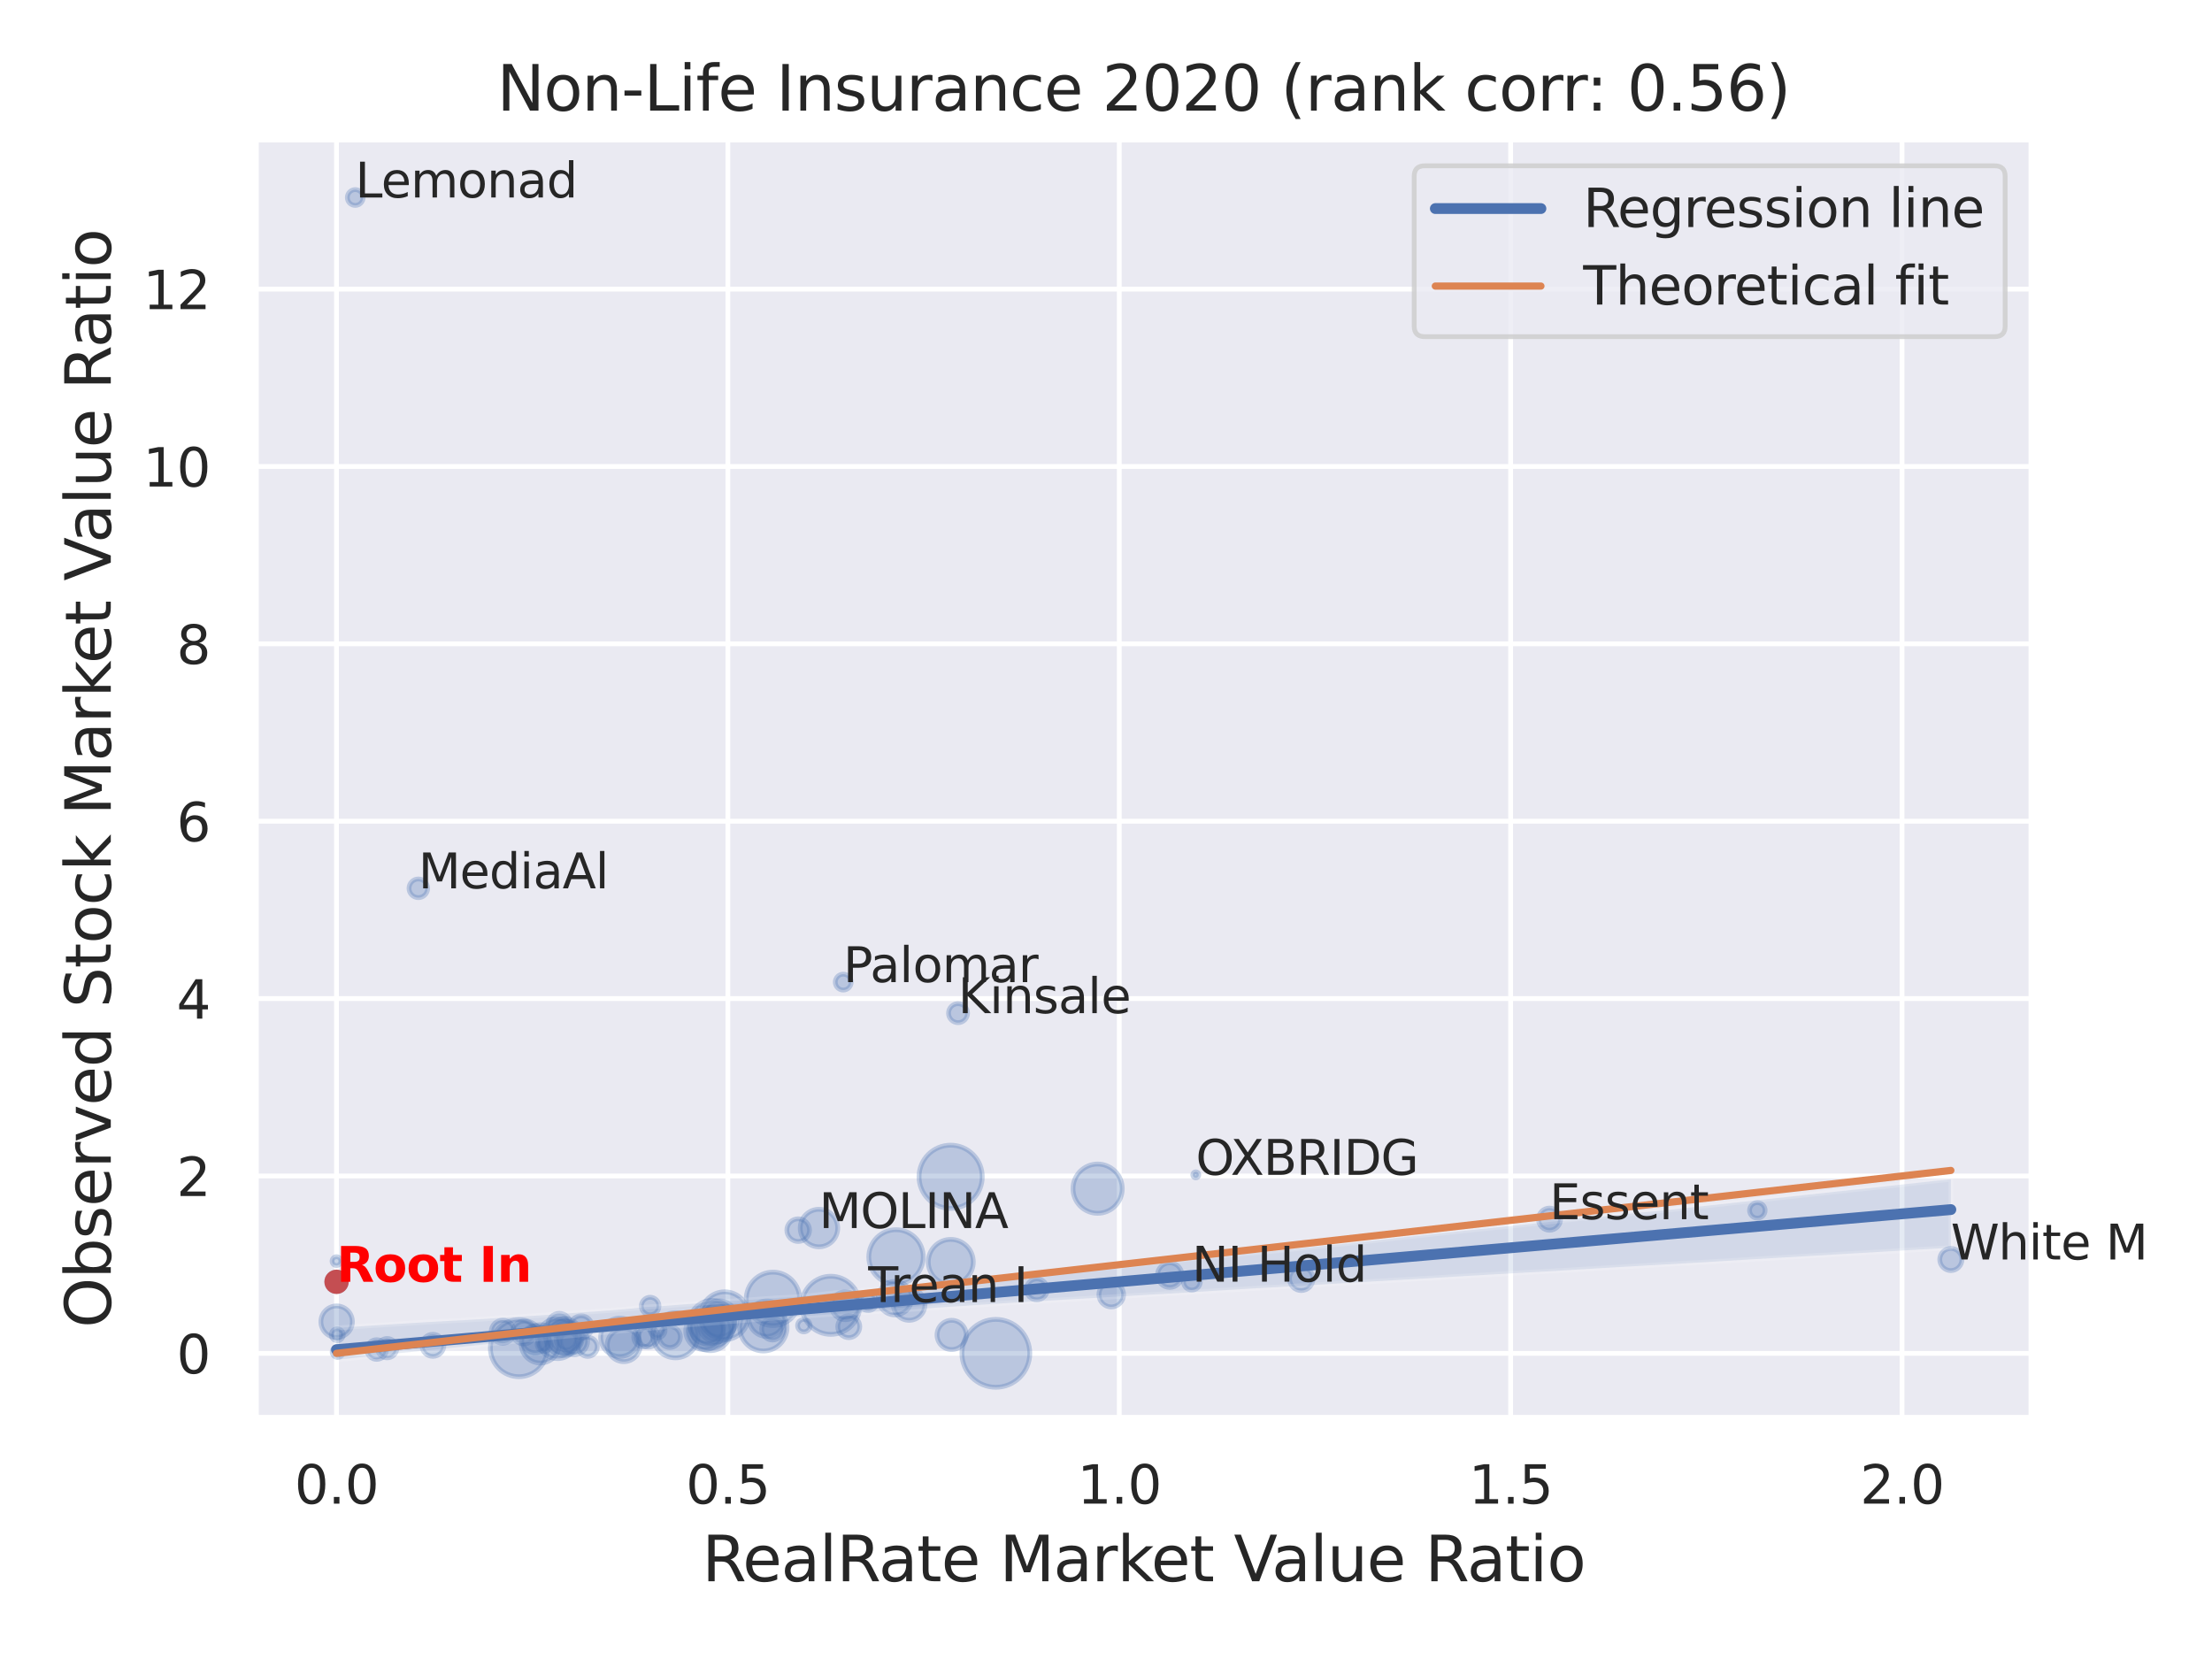<?xml version="1.0" encoding="utf-8" standalone="no"?>
<!DOCTYPE svg PUBLIC "-//W3C//DTD SVG 1.1//EN"
  "http://www.w3.org/Graphics/SVG/1.1/DTD/svg11.dtd">
<svg xmlns:xlink="http://www.w3.org/1999/xlink" width="460.8pt" height="345.6pt" viewBox="0 0 460.8 345.6" xmlns="http://www.w3.org/2000/svg" version="1.1">
 <defs>
  <style type="text/css">*{stroke-linejoin: round; stroke-linecap: butt}</style>
 </defs>
 <g id="figure_1">
  <g id="patch_1">
   <path d="M 0 345.6 
L 460.8 345.6 
L 460.8 0 
L 0 0 
z
" style="fill: #ffffff"/>
  </g>
  <g id="axes_1">
   <g id="patch_2">
    <path d="M 53.28 295.38 
L 423.213 295.38 
L 423.213 29.04 
L 53.28 29.04 
z
" style="fill: #eaeaf2"/>
   </g>
   <g id="matplotlib.axis_1">
    <g id="xtick_1">
     <g id="line2d_1">
      <path d="M 70.095 295.38 
L 70.095 29.04 
" clip-path="url(#paf9e675b56)" style="fill: none; stroke: #ffffff; stroke-linecap: round"/>
     </g>
     <g id="text_1">
      <!-- 0.0 -->
      <g style="fill: #262626" transform="translate(61.348 313.238) scale(0.11 -0.11)">
       <defs>
        <path id="DejaVuSans-30" d="M 2034 4250 
Q 1547 4250 1301 3770 
Q 1056 3291 1056 2328 
Q 1056 1369 1301 889 
Q 1547 409 2034 409 
Q 2525 409 2770 889 
Q 3016 1369 3016 2328 
Q 3016 3291 2770 3770 
Q 2525 4250 2034 4250 
z
M 2034 4750 
Q 2819 4750 3233 4129 
Q 3647 3509 3647 2328 
Q 3647 1150 3233 529 
Q 2819 -91 2034 -91 
Q 1250 -91 836 529 
Q 422 1150 422 2328 
Q 422 3509 836 4129 
Q 1250 4750 2034 4750 
z
" transform="scale(0.016)"/>
        <path id="DejaVuSans-2e" d="M 684 794 
L 1344 794 
L 1344 0 
L 684 0 
L 684 794 
z
" transform="scale(0.016)"/>
       </defs>
       <use xlink:href="#DejaVuSans-30"/>
       <use xlink:href="#DejaVuSans-2e" x="63.623"/>
       <use xlink:href="#DejaVuSans-30" x="95.41"/>
      </g>
     </g>
    </g>
    <g id="xtick_2">
     <g id="line2d_2">
      <path d="M 151.629 295.38 
L 151.629 29.04 
" clip-path="url(#paf9e675b56)" style="fill: none; stroke: #ffffff; stroke-linecap: round"/>
     </g>
     <g id="text_2">
      <!-- 0.5 -->
      <g style="fill: #262626" transform="translate(142.882 313.238) scale(0.11 -0.11)">
       <defs>
        <path id="DejaVuSans-35" d="M 691 4666 
L 3169 4666 
L 3169 4134 
L 1269 4134 
L 1269 2991 
Q 1406 3038 1543 3061 
Q 1681 3084 1819 3084 
Q 2600 3084 3056 2656 
Q 3513 2228 3513 1497 
Q 3513 744 3044 326 
Q 2575 -91 1722 -91 
Q 1428 -91 1123 -41 
Q 819 9 494 109 
L 494 744 
Q 775 591 1075 516 
Q 1375 441 1709 441 
Q 2250 441 2565 725 
Q 2881 1009 2881 1497 
Q 2881 1984 2565 2268 
Q 2250 2553 1709 2553 
Q 1456 2553 1204 2497 
Q 953 2441 691 2322 
L 691 4666 
z
" transform="scale(0.016)"/>
       </defs>
       <use xlink:href="#DejaVuSans-30"/>
       <use xlink:href="#DejaVuSans-2e" x="63.623"/>
       <use xlink:href="#DejaVuSans-35" x="95.41"/>
      </g>
     </g>
    </g>
    <g id="xtick_3">
     <g id="line2d_3">
      <path d="M 233.162 295.38 
L 233.162 29.04 
" clip-path="url(#paf9e675b56)" style="fill: none; stroke: #ffffff; stroke-linecap: round"/>
     </g>
     <g id="text_3">
      <!-- 1.0 -->
      <g style="fill: #262626" transform="translate(224.415 313.238) scale(0.11 -0.11)">
       <defs>
        <path id="DejaVuSans-31" d="M 794 531 
L 1825 531 
L 1825 4091 
L 703 3866 
L 703 4441 
L 1819 4666 
L 2450 4666 
L 2450 531 
L 3481 531 
L 3481 0 
L 794 0 
L 794 531 
z
" transform="scale(0.016)"/>
       </defs>
       <use xlink:href="#DejaVuSans-31"/>
       <use xlink:href="#DejaVuSans-2e" x="63.623"/>
       <use xlink:href="#DejaVuSans-30" x="95.41"/>
      </g>
     </g>
    </g>
    <g id="xtick_4">
     <g id="line2d_4">
      <path d="M 314.695 295.38 
L 314.695 29.04 
" clip-path="url(#paf9e675b56)" style="fill: none; stroke: #ffffff; stroke-linecap: round"/>
     </g>
     <g id="text_4">
      <!-- 1.5 -->
      <g style="fill: #262626" transform="translate(305.949 313.238) scale(0.11 -0.11)">
       <use xlink:href="#DejaVuSans-31"/>
       <use xlink:href="#DejaVuSans-2e" x="63.623"/>
       <use xlink:href="#DejaVuSans-35" x="95.41"/>
      </g>
     </g>
    </g>
    <g id="xtick_5">
     <g id="line2d_5">
      <path d="M 396.229 295.38 
L 396.229 29.04 
" clip-path="url(#paf9e675b56)" style="fill: none; stroke: #ffffff; stroke-linecap: round"/>
     </g>
     <g id="text_5">
      <!-- 2.0 -->
      <g style="fill: #262626" transform="translate(387.482 313.238) scale(0.11 -0.11)">
       <defs>
        <path id="DejaVuSans-32" d="M 1228 531 
L 3431 531 
L 3431 0 
L 469 0 
L 469 531 
Q 828 903 1448 1529 
Q 2069 2156 2228 2338 
Q 2531 2678 2651 2914 
Q 2772 3150 2772 3378 
Q 2772 3750 2511 3984 
Q 2250 4219 1831 4219 
Q 1534 4219 1204 4116 
Q 875 4013 500 3803 
L 500 4441 
Q 881 4594 1212 4672 
Q 1544 4750 1819 4750 
Q 2544 4750 2975 4387 
Q 3406 4025 3406 3419 
Q 3406 3131 3298 2873 
Q 3191 2616 2906 2266 
Q 2828 2175 2409 1742 
Q 1991 1309 1228 531 
z
" transform="scale(0.016)"/>
       </defs>
       <use xlink:href="#DejaVuSans-32"/>
       <use xlink:href="#DejaVuSans-2e" x="63.623"/>
       <use xlink:href="#DejaVuSans-30" x="95.41"/>
      </g>
     </g>
    </g>
    <g id="text_6">
     <!-- RealRate Market Value Ratio -->
     <g style="fill: #262626" transform="translate(146.26 329.404) scale(0.13 -0.13)">
      <defs>
       <path id="DejaVuSans-52" d="M 2841 2188 
Q 3044 2119 3236 1894 
Q 3428 1669 3622 1275 
L 4263 0 
L 3584 0 
L 2988 1197 
Q 2756 1666 2539 1819 
Q 2322 1972 1947 1972 
L 1259 1972 
L 1259 0 
L 628 0 
L 628 4666 
L 2053 4666 
Q 2853 4666 3247 4331 
Q 3641 3997 3641 3322 
Q 3641 2881 3436 2590 
Q 3231 2300 2841 2188 
z
M 1259 4147 
L 1259 2491 
L 2053 2491 
Q 2509 2491 2742 2702 
Q 2975 2913 2975 3322 
Q 2975 3731 2742 3939 
Q 2509 4147 2053 4147 
L 1259 4147 
z
" transform="scale(0.016)"/>
       <path id="DejaVuSans-65" d="M 3597 1894 
L 3597 1613 
L 953 1613 
Q 991 1019 1311 708 
Q 1631 397 2203 397 
Q 2534 397 2845 478 
Q 3156 559 3463 722 
L 3463 178 
Q 3153 47 2828 -22 
Q 2503 -91 2169 -91 
Q 1331 -91 842 396 
Q 353 884 353 1716 
Q 353 2575 817 3079 
Q 1281 3584 2069 3584 
Q 2775 3584 3186 3129 
Q 3597 2675 3597 1894 
z
M 3022 2063 
Q 3016 2534 2758 2815 
Q 2500 3097 2075 3097 
Q 1594 3097 1305 2825 
Q 1016 2553 972 2059 
L 3022 2063 
z
" transform="scale(0.016)"/>
       <path id="DejaVuSans-61" d="M 2194 1759 
Q 1497 1759 1228 1600 
Q 959 1441 959 1056 
Q 959 750 1161 570 
Q 1363 391 1709 391 
Q 2188 391 2477 730 
Q 2766 1069 2766 1631 
L 2766 1759 
L 2194 1759 
z
M 3341 1997 
L 3341 0 
L 2766 0 
L 2766 531 
Q 2569 213 2275 61 
Q 1981 -91 1556 -91 
Q 1019 -91 701 211 
Q 384 513 384 1019 
Q 384 1609 779 1909 
Q 1175 2209 1959 2209 
L 2766 2209 
L 2766 2266 
Q 2766 2663 2505 2880 
Q 2244 3097 1772 3097 
Q 1472 3097 1187 3025 
Q 903 2953 641 2809 
L 641 3341 
Q 956 3463 1253 3523 
Q 1550 3584 1831 3584 
Q 2591 3584 2966 3190 
Q 3341 2797 3341 1997 
z
" transform="scale(0.016)"/>
       <path id="DejaVuSans-6c" d="M 603 4863 
L 1178 4863 
L 1178 0 
L 603 0 
L 603 4863 
z
" transform="scale(0.016)"/>
       <path id="DejaVuSans-74" d="M 1172 4494 
L 1172 3500 
L 2356 3500 
L 2356 3053 
L 1172 3053 
L 1172 1153 
Q 1172 725 1289 603 
Q 1406 481 1766 481 
L 2356 481 
L 2356 0 
L 1766 0 
Q 1100 0 847 248 
Q 594 497 594 1153 
L 594 3053 
L 172 3053 
L 172 3500 
L 594 3500 
L 594 4494 
L 1172 4494 
z
" transform="scale(0.016)"/>
       <path id="DejaVuSans-20" transform="scale(0.016)"/>
       <path id="DejaVuSans-4d" d="M 628 4666 
L 1569 4666 
L 2759 1491 
L 3956 4666 
L 4897 4666 
L 4897 0 
L 4281 0 
L 4281 4097 
L 3078 897 
L 2444 897 
L 1241 4097 
L 1241 0 
L 628 0 
L 628 4666 
z
" transform="scale(0.016)"/>
       <path id="DejaVuSans-72" d="M 2631 2963 
Q 2534 3019 2420 3045 
Q 2306 3072 2169 3072 
Q 1681 3072 1420 2755 
Q 1159 2438 1159 1844 
L 1159 0 
L 581 0 
L 581 3500 
L 1159 3500 
L 1159 2956 
Q 1341 3275 1631 3429 
Q 1922 3584 2338 3584 
Q 2397 3584 2469 3576 
Q 2541 3569 2628 3553 
L 2631 2963 
z
" transform="scale(0.016)"/>
       <path id="DejaVuSans-6b" d="M 581 4863 
L 1159 4863 
L 1159 1991 
L 2875 3500 
L 3609 3500 
L 1753 1863 
L 3688 0 
L 2938 0 
L 1159 1709 
L 1159 0 
L 581 0 
L 581 4863 
z
" transform="scale(0.016)"/>
       <path id="DejaVuSans-56" d="M 1831 0 
L 50 4666 
L 709 4666 
L 2188 738 
L 3669 4666 
L 4325 4666 
L 2547 0 
L 1831 0 
z
" transform="scale(0.016)"/>
       <path id="DejaVuSans-75" d="M 544 1381 
L 544 3500 
L 1119 3500 
L 1119 1403 
Q 1119 906 1312 657 
Q 1506 409 1894 409 
Q 2359 409 2629 706 
Q 2900 1003 2900 1516 
L 2900 3500 
L 3475 3500 
L 3475 0 
L 2900 0 
L 2900 538 
Q 2691 219 2414 64 
Q 2138 -91 1772 -91 
Q 1169 -91 856 284 
Q 544 659 544 1381 
z
M 1991 3584 
L 1991 3584 
z
" transform="scale(0.016)"/>
       <path id="DejaVuSans-69" d="M 603 3500 
L 1178 3500 
L 1178 0 
L 603 0 
L 603 3500 
z
M 603 4863 
L 1178 4863 
L 1178 4134 
L 603 4134 
L 603 4863 
z
" transform="scale(0.016)"/>
       <path id="DejaVuSans-6f" d="M 1959 3097 
Q 1497 3097 1228 2736 
Q 959 2375 959 1747 
Q 959 1119 1226 758 
Q 1494 397 1959 397 
Q 2419 397 2687 759 
Q 2956 1122 2956 1747 
Q 2956 2369 2687 2733 
Q 2419 3097 1959 3097 
z
M 1959 3584 
Q 2709 3584 3137 3096 
Q 3566 2609 3566 1747 
Q 3566 888 3137 398 
Q 2709 -91 1959 -91 
Q 1206 -91 779 398 
Q 353 888 353 1747 
Q 353 2609 779 3096 
Q 1206 3584 1959 3584 
z
" transform="scale(0.016)"/>
      </defs>
      <use xlink:href="#DejaVuSans-52"/>
      <use xlink:href="#DejaVuSans-65" x="64.982"/>
      <use xlink:href="#DejaVuSans-61" x="126.506"/>
      <use xlink:href="#DejaVuSans-6c" x="187.785"/>
      <use xlink:href="#DejaVuSans-52" x="215.568"/>
      <use xlink:href="#DejaVuSans-61" x="282.801"/>
      <use xlink:href="#DejaVuSans-74" x="344.08"/>
      <use xlink:href="#DejaVuSans-65" x="383.289"/>
      <use xlink:href="#DejaVuSans-20" x="444.812"/>
      <use xlink:href="#DejaVuSans-4d" x="476.6"/>
      <use xlink:href="#DejaVuSans-61" x="562.879"/>
      <use xlink:href="#DejaVuSans-72" x="624.158"/>
      <use xlink:href="#DejaVuSans-6b" x="665.271"/>
      <use xlink:href="#DejaVuSans-65" x="719.557"/>
      <use xlink:href="#DejaVuSans-74" x="781.08"/>
      <use xlink:href="#DejaVuSans-20" x="820.289"/>
      <use xlink:href="#DejaVuSans-56" x="852.076"/>
      <use xlink:href="#DejaVuSans-61" x="912.734"/>
      <use xlink:href="#DejaVuSans-6c" x="974.014"/>
      <use xlink:href="#DejaVuSans-75" x="1001.797"/>
      <use xlink:href="#DejaVuSans-65" x="1065.176"/>
      <use xlink:href="#DejaVuSans-20" x="1126.699"/>
      <use xlink:href="#DejaVuSans-52" x="1158.486"/>
      <use xlink:href="#DejaVuSans-61" x="1225.719"/>
      <use xlink:href="#DejaVuSans-74" x="1286.998"/>
      <use xlink:href="#DejaVuSans-69" x="1326.207"/>
      <use xlink:href="#DejaVuSans-6f" x="1353.99"/>
     </g>
    </g>
   </g>
   <g id="matplotlib.axis_2">
    <g id="ytick_1">
     <g id="line2d_6">
      <path d="M 53.28 281.926 
L 423.213 281.926 
" clip-path="url(#paf9e675b56)" style="fill: none; stroke: #ffffff; stroke-linecap: round"/>
     </g>
     <g id="text_7">
      <!-- 0 -->
      <g style="fill: #262626" transform="translate(36.781 286.105) scale(0.11 -0.11)">
       <use xlink:href="#DejaVuSans-30"/>
      </g>
     </g>
    </g>
    <g id="ytick_2">
     <g id="line2d_7">
      <path d="M 53.28 244.976 
L 423.213 244.976 
" clip-path="url(#paf9e675b56)" style="fill: none; stroke: #ffffff; stroke-linecap: round"/>
     </g>
     <g id="text_8">
      <!-- 2 -->
      <g style="fill: #262626" transform="translate(36.781 249.155) scale(0.11 -0.11)">
       <use xlink:href="#DejaVuSans-32"/>
      </g>
     </g>
    </g>
    <g id="ytick_3">
     <g id="line2d_8">
      <path d="M 53.28 208.025 
L 423.213 208.025 
" clip-path="url(#paf9e675b56)" style="fill: none; stroke: #ffffff; stroke-linecap: round"/>
     </g>
     <g id="text_9">
      <!-- 4 -->
      <g style="fill: #262626" transform="translate(36.781 212.204) scale(0.11 -0.11)">
       <defs>
        <path id="DejaVuSans-34" d="M 2419 4116 
L 825 1625 
L 2419 1625 
L 2419 4116 
z
M 2253 4666 
L 3047 4666 
L 3047 1625 
L 3713 1625 
L 3713 1100 
L 3047 1100 
L 3047 0 
L 2419 0 
L 2419 1100 
L 313 1100 
L 313 1709 
L 2253 4666 
z
" transform="scale(0.016)"/>
       </defs>
       <use xlink:href="#DejaVuSans-34"/>
      </g>
     </g>
    </g>
    <g id="ytick_4">
     <g id="line2d_9">
      <path d="M 53.28 171.075 
L 423.213 171.075 
" clip-path="url(#paf9e675b56)" style="fill: none; stroke: #ffffff; stroke-linecap: round"/>
     </g>
     <g id="text_10">
      <!-- 6 -->
      <g style="fill: #262626" transform="translate(36.781 175.254) scale(0.11 -0.11)">
       <defs>
        <path id="DejaVuSans-36" d="M 2113 2584 
Q 1688 2584 1439 2293 
Q 1191 2003 1191 1497 
Q 1191 994 1439 701 
Q 1688 409 2113 409 
Q 2538 409 2786 701 
Q 3034 994 3034 1497 
Q 3034 2003 2786 2293 
Q 2538 2584 2113 2584 
z
M 3366 4563 
L 3366 3988 
Q 3128 4100 2886 4159 
Q 2644 4219 2406 4219 
Q 1781 4219 1451 3797 
Q 1122 3375 1075 2522 
Q 1259 2794 1537 2939 
Q 1816 3084 2150 3084 
Q 2853 3084 3261 2657 
Q 3669 2231 3669 1497 
Q 3669 778 3244 343 
Q 2819 -91 2113 -91 
Q 1303 -91 875 529 
Q 447 1150 447 2328 
Q 447 3434 972 4092 
Q 1497 4750 2381 4750 
Q 2619 4750 2861 4703 
Q 3103 4656 3366 4563 
z
" transform="scale(0.016)"/>
       </defs>
       <use xlink:href="#DejaVuSans-36"/>
      </g>
     </g>
    </g>
    <g id="ytick_5">
     <g id="line2d_10">
      <path d="M 53.28 134.124 
L 423.213 134.124 
" clip-path="url(#paf9e675b56)" style="fill: none; stroke: #ffffff; stroke-linecap: round"/>
     </g>
     <g id="text_11">
      <!-- 8 -->
      <g style="fill: #262626" transform="translate(36.781 138.303) scale(0.11 -0.11)">
       <defs>
        <path id="DejaVuSans-38" d="M 2034 2216 
Q 1584 2216 1326 1975 
Q 1069 1734 1069 1313 
Q 1069 891 1326 650 
Q 1584 409 2034 409 
Q 2484 409 2743 651 
Q 3003 894 3003 1313 
Q 3003 1734 2745 1975 
Q 2488 2216 2034 2216 
z
M 1403 2484 
Q 997 2584 770 2862 
Q 544 3141 544 3541 
Q 544 4100 942 4425 
Q 1341 4750 2034 4750 
Q 2731 4750 3128 4425 
Q 3525 4100 3525 3541 
Q 3525 3141 3298 2862 
Q 3072 2584 2669 2484 
Q 3125 2378 3379 2068 
Q 3634 1759 3634 1313 
Q 3634 634 3220 271 
Q 2806 -91 2034 -91 
Q 1263 -91 848 271 
Q 434 634 434 1313 
Q 434 1759 690 2068 
Q 947 2378 1403 2484 
z
M 1172 3481 
Q 1172 3119 1398 2916 
Q 1625 2713 2034 2713 
Q 2441 2713 2670 2916 
Q 2900 3119 2900 3481 
Q 2900 3844 2670 4047 
Q 2441 4250 2034 4250 
Q 1625 4250 1398 4047 
Q 1172 3844 1172 3481 
z
" transform="scale(0.016)"/>
       </defs>
       <use xlink:href="#DejaVuSans-38"/>
      </g>
     </g>
    </g>
    <g id="ytick_6">
     <g id="line2d_11">
      <path d="M 53.28 97.173 
L 423.213 97.173 
" clip-path="url(#paf9e675b56)" style="fill: none; stroke: #ffffff; stroke-linecap: round"/>
     </g>
     <g id="text_12">
      <!-- 10 -->
      <g style="fill: #262626" transform="translate(29.782 101.353) scale(0.11 -0.11)">
       <use xlink:href="#DejaVuSans-31"/>
       <use xlink:href="#DejaVuSans-30" x="63.623"/>
      </g>
     </g>
    </g>
    <g id="ytick_7">
     <g id="line2d_12">
      <path d="M 53.28 60.223 
L 423.213 60.223 
" clip-path="url(#paf9e675b56)" style="fill: none; stroke: #ffffff; stroke-linecap: round"/>
     </g>
     <g id="text_13">
      <!-- 12 -->
      <g style="fill: #262626" transform="translate(29.782 64.402) scale(0.11 -0.11)">
       <use xlink:href="#DejaVuSans-31"/>
       <use xlink:href="#DejaVuSans-32" x="63.623"/>
      </g>
     </g>
    </g>
    <g id="text_14">
     <!-- Observed Stock Market Value Ratio -->
     <g style="fill: #262626" transform="translate(23.079 276.612) rotate(-90) scale(0.13 -0.13)">
      <defs>
       <path id="DejaVuSans-4f" d="M 2522 4238 
Q 1834 4238 1429 3725 
Q 1025 3213 1025 2328 
Q 1025 1447 1429 934 
Q 1834 422 2522 422 
Q 3209 422 3611 934 
Q 4013 1447 4013 2328 
Q 4013 3213 3611 3725 
Q 3209 4238 2522 4238 
z
M 2522 4750 
Q 3503 4750 4090 4092 
Q 4678 3434 4678 2328 
Q 4678 1225 4090 567 
Q 3503 -91 2522 -91 
Q 1538 -91 948 565 
Q 359 1222 359 2328 
Q 359 3434 948 4092 
Q 1538 4750 2522 4750 
z
" transform="scale(0.016)"/>
       <path id="DejaVuSans-62" d="M 3116 1747 
Q 3116 2381 2855 2742 
Q 2594 3103 2138 3103 
Q 1681 3103 1420 2742 
Q 1159 2381 1159 1747 
Q 1159 1113 1420 752 
Q 1681 391 2138 391 
Q 2594 391 2855 752 
Q 3116 1113 3116 1747 
z
M 1159 2969 
Q 1341 3281 1617 3432 
Q 1894 3584 2278 3584 
Q 2916 3584 3314 3078 
Q 3713 2572 3713 1747 
Q 3713 922 3314 415 
Q 2916 -91 2278 -91 
Q 1894 -91 1617 61 
Q 1341 213 1159 525 
L 1159 0 
L 581 0 
L 581 4863 
L 1159 4863 
L 1159 2969 
z
" transform="scale(0.016)"/>
       <path id="DejaVuSans-73" d="M 2834 3397 
L 2834 2853 
Q 2591 2978 2328 3040 
Q 2066 3103 1784 3103 
Q 1356 3103 1142 2972 
Q 928 2841 928 2578 
Q 928 2378 1081 2264 
Q 1234 2150 1697 2047 
L 1894 2003 
Q 2506 1872 2764 1633 
Q 3022 1394 3022 966 
Q 3022 478 2636 193 
Q 2250 -91 1575 -91 
Q 1294 -91 989 -36 
Q 684 19 347 128 
L 347 722 
Q 666 556 975 473 
Q 1284 391 1588 391 
Q 1994 391 2212 530 
Q 2431 669 2431 922 
Q 2431 1156 2273 1281 
Q 2116 1406 1581 1522 
L 1381 1569 
Q 847 1681 609 1914 
Q 372 2147 372 2553 
Q 372 3047 722 3315 
Q 1072 3584 1716 3584 
Q 2034 3584 2315 3537 
Q 2597 3491 2834 3397 
z
" transform="scale(0.016)"/>
       <path id="DejaVuSans-76" d="M 191 3500 
L 800 3500 
L 1894 563 
L 2988 3500 
L 3597 3500 
L 2284 0 
L 1503 0 
L 191 3500 
z
" transform="scale(0.016)"/>
       <path id="DejaVuSans-64" d="M 2906 2969 
L 2906 4863 
L 3481 4863 
L 3481 0 
L 2906 0 
L 2906 525 
Q 2725 213 2448 61 
Q 2172 -91 1784 -91 
Q 1150 -91 751 415 
Q 353 922 353 1747 
Q 353 2572 751 3078 
Q 1150 3584 1784 3584 
Q 2172 3584 2448 3432 
Q 2725 3281 2906 2969 
z
M 947 1747 
Q 947 1113 1208 752 
Q 1469 391 1925 391 
Q 2381 391 2643 752 
Q 2906 1113 2906 1747 
Q 2906 2381 2643 2742 
Q 2381 3103 1925 3103 
Q 1469 3103 1208 2742 
Q 947 2381 947 1747 
z
" transform="scale(0.016)"/>
       <path id="DejaVuSans-53" d="M 3425 4513 
L 3425 3897 
Q 3066 4069 2747 4153 
Q 2428 4238 2131 4238 
Q 1616 4238 1336 4038 
Q 1056 3838 1056 3469 
Q 1056 3159 1242 3001 
Q 1428 2844 1947 2747 
L 2328 2669 
Q 3034 2534 3370 2195 
Q 3706 1856 3706 1288 
Q 3706 609 3251 259 
Q 2797 -91 1919 -91 
Q 1588 -91 1214 -16 
Q 841 59 441 206 
L 441 856 
Q 825 641 1194 531 
Q 1563 422 1919 422 
Q 2459 422 2753 634 
Q 3047 847 3047 1241 
Q 3047 1584 2836 1778 
Q 2625 1972 2144 2069 
L 1759 2144 
Q 1053 2284 737 2584 
Q 422 2884 422 3419 
Q 422 4038 858 4394 
Q 1294 4750 2059 4750 
Q 2388 4750 2728 4690 
Q 3069 4631 3425 4513 
z
" transform="scale(0.016)"/>
       <path id="DejaVuSans-63" d="M 3122 3366 
L 3122 2828 
Q 2878 2963 2633 3030 
Q 2388 3097 2138 3097 
Q 1578 3097 1268 2742 
Q 959 2388 959 1747 
Q 959 1106 1268 751 
Q 1578 397 2138 397 
Q 2388 397 2633 464 
Q 2878 531 3122 666 
L 3122 134 
Q 2881 22 2623 -34 
Q 2366 -91 2075 -91 
Q 1284 -91 818 406 
Q 353 903 353 1747 
Q 353 2603 823 3093 
Q 1294 3584 2113 3584 
Q 2378 3584 2631 3529 
Q 2884 3475 3122 3366 
z
" transform="scale(0.016)"/>
      </defs>
      <use xlink:href="#DejaVuSans-4f"/>
      <use xlink:href="#DejaVuSans-62" x="78.711"/>
      <use xlink:href="#DejaVuSans-73" x="142.188"/>
      <use xlink:href="#DejaVuSans-65" x="194.287"/>
      <use xlink:href="#DejaVuSans-72" x="255.811"/>
      <use xlink:href="#DejaVuSans-76" x="296.924"/>
      <use xlink:href="#DejaVuSans-65" x="356.104"/>
      <use xlink:href="#DejaVuSans-64" x="417.627"/>
      <use xlink:href="#DejaVuSans-20" x="481.104"/>
      <use xlink:href="#DejaVuSans-53" x="512.891"/>
      <use xlink:href="#DejaVuSans-74" x="576.367"/>
      <use xlink:href="#DejaVuSans-6f" x="615.576"/>
      <use xlink:href="#DejaVuSans-63" x="676.758"/>
      <use xlink:href="#DejaVuSans-6b" x="731.738"/>
      <use xlink:href="#DejaVuSans-20" x="789.648"/>
      <use xlink:href="#DejaVuSans-4d" x="821.436"/>
      <use xlink:href="#DejaVuSans-61" x="907.715"/>
      <use xlink:href="#DejaVuSans-72" x="968.994"/>
      <use xlink:href="#DejaVuSans-6b" x="1010.107"/>
      <use xlink:href="#DejaVuSans-65" x="1064.393"/>
      <use xlink:href="#DejaVuSans-74" x="1125.916"/>
      <use xlink:href="#DejaVuSans-20" x="1165.125"/>
      <use xlink:href="#DejaVuSans-56" x="1196.912"/>
      <use xlink:href="#DejaVuSans-61" x="1257.57"/>
      <use xlink:href="#DejaVuSans-6c" x="1318.85"/>
      <use xlink:href="#DejaVuSans-75" x="1346.633"/>
      <use xlink:href="#DejaVuSans-65" x="1410.012"/>
      <use xlink:href="#DejaVuSans-20" x="1471.535"/>
      <use xlink:href="#DejaVuSans-52" x="1503.322"/>
      <use xlink:href="#DejaVuSans-61" x="1570.555"/>
      <use xlink:href="#DejaVuSans-74" x="1631.834"/>
      <use xlink:href="#DejaVuSans-69" x="1671.043"/>
      <use xlink:href="#DejaVuSans-6f" x="1698.826"/>
     </g>
    </g>
   </g>
   <g id="PathCollection_1">
    <path d="M 140.711 282.863 
C 141.957 282.863 143.153 282.368 144.034 281.487 
C 144.916 280.605 145.411 279.41 145.411 278.163 
C 145.411 276.917 144.916 275.722 144.034 274.84 
C 143.153 273.959 141.957 273.464 140.711 273.464 
C 139.465 273.464 138.269 273.959 137.388 274.84 
C 136.507 275.722 136.011 276.917 136.011 278.163 
C 136.011 279.41 136.507 280.605 137.388 281.487 
C 138.269 282.368 139.465 282.863 140.711 282.863 
z
" clip-path="url(#paf9e675b56)" style="fill: #4c72b0; fill-opacity: 0.3; stroke: #4c72b0; stroke-opacity: 0.3"/>
    <path d="M 108.104 286.792 
C 109.681 286.792 111.193 286.165 112.309 285.05 
C 113.424 283.935 114.05 282.422 114.05 280.845 
C 114.05 279.268 113.424 277.756 112.309 276.64 
C 111.193 275.525 109.681 274.899 108.104 274.899 
C 106.527 274.899 105.014 275.525 103.899 276.64 
C 102.784 277.756 102.157 279.268 102.157 280.845 
C 102.157 282.422 102.784 283.935 103.899 285.05 
C 105.014 286.165 106.527 286.792 108.104 286.792 
z
" clip-path="url(#paf9e675b56)" style="fill: #4c72b0; fill-opacity: 0.3; stroke: #4c72b0; stroke-opacity: 0.3"/>
    <path d="M 186.447 273.923 
C 187.373 273.923 188.26 273.555 188.915 272.901 
C 189.569 272.246 189.937 271.358 189.937 270.433 
C 189.937 269.507 189.569 268.619 188.915 267.965 
C 188.26 267.31 187.373 266.943 186.447 266.943 
C 185.522 266.943 184.634 267.31 183.979 267.965 
C 183.325 268.619 182.957 269.507 182.957 270.433 
C 182.957 271.358 183.325 272.246 183.979 272.901 
C 184.634 273.555 185.522 273.923 186.447 273.923 
z
" clip-path="url(#paf9e675b56)" style="fill: #4c72b0; fill-opacity: 0.3; stroke: #4c72b0; stroke-opacity: 0.3"/>
    <path d="M 129.124 282.578 
C 130.184 282.578 131.2 282.157 131.949 281.408 
C 132.698 280.659 133.118 279.643 133.118 278.584 
C 133.118 277.525 132.698 276.509 131.949 275.76 
C 131.2 275.011 130.184 274.59 129.124 274.59 
C 128.065 274.59 127.049 275.011 126.3 275.76 
C 125.551 276.509 125.13 277.525 125.13 278.584 
C 125.13 279.643 125.551 280.659 126.3 281.408 
C 127.049 282.157 128.065 282.578 129.124 282.578 
z
" clip-path="url(#paf9e675b56)" style="fill: #4c72b0; fill-opacity: 0.3; stroke: #4c72b0; stroke-opacity: 0.3"/>
    <path d="M 137.011 278.687 
C 137.416 278.687 137.805 278.526 138.092 278.239 
C 138.378 277.952 138.539 277.563 138.539 277.158 
C 138.539 276.753 138.378 276.364 138.092 276.077 
C 137.805 275.79 137.416 275.629 137.011 275.629 
C 136.605 275.629 136.216 275.79 135.93 276.077 
C 135.643 276.364 135.482 276.753 135.482 277.158 
C 135.482 277.563 135.643 277.952 135.93 278.239 
C 136.216 278.526 136.605 278.687 137.011 278.687 
z
" clip-path="url(#paf9e675b56)" style="fill: #4c72b0; fill-opacity: 0.3; stroke: #4c72b0; stroke-opacity: 0.3"/>
    <path d="M 228.657 252.753 
C 230.018 252.753 231.323 252.213 232.285 251.25 
C 233.248 250.288 233.788 248.983 233.788 247.622 
C 233.788 246.261 233.248 244.956 232.285 243.994 
C 231.323 243.032 230.018 242.491 228.657 242.491 
C 227.297 242.491 225.991 243.032 225.029 243.994 
C 224.067 244.956 223.526 246.261 223.526 247.622 
C 223.526 248.983 224.067 250.288 225.029 251.25 
C 225.991 252.213 227.297 252.753 228.657 252.753 
z
" clip-path="url(#paf9e675b56)" style="fill: #4c72b0; fill-opacity: 0.3; stroke: #4c72b0; stroke-opacity: 0.3"/>
    <path d="M 116.173 283.02 
C 117.279 283.02 118.341 282.581 119.123 281.798 
C 119.906 281.016 120.345 279.954 120.345 278.848 
C 120.345 277.741 119.906 276.68 119.123 275.897 
C 118.341 275.115 117.279 274.675 116.173 274.675 
C 115.066 274.675 114.005 275.115 113.222 275.897 
C 112.44 276.68 112 277.741 112 278.848 
C 112 279.954 112.44 281.016 113.222 281.798 
C 114.005 282.581 115.066 283.02 116.173 283.02 
z
" clip-path="url(#paf9e675b56)" style="fill: #4c72b0; fill-opacity: 0.3; stroke: #4c72b0; stroke-opacity: 0.3"/>
    <path d="M 176.101 274.909 
C 176.872 274.909 177.61 274.603 178.155 274.059 
C 178.7 273.514 179.006 272.775 179.006 272.005 
C 179.006 271.234 178.7 270.496 178.155 269.951 
C 177.61 269.406 176.872 269.1 176.101 269.1 
C 175.331 269.1 174.592 269.406 174.047 269.951 
C 173.503 270.496 173.197 271.234 173.197 272.005 
C 173.197 272.775 173.503 273.514 174.047 274.059 
C 174.592 274.603 175.331 274.909 176.101 274.909 
z
" clip-path="url(#paf9e675b56)" style="fill: #4c72b0; fill-opacity: 0.3; stroke: #4c72b0; stroke-opacity: 0.3"/>
    <path d="M 147.271 279.922 
C 148.186 279.922 149.064 279.558 149.712 278.911 
C 150.359 278.263 150.723 277.385 150.723 276.469 
C 150.723 275.554 150.359 274.675 149.712 274.028 
C 149.064 273.381 148.186 273.017 147.271 273.017 
C 146.355 273.017 145.477 273.381 144.829 274.028 
C 144.182 274.675 143.818 275.554 143.818 276.469 
C 143.818 277.385 144.182 278.263 144.829 278.911 
C 145.477 279.558 146.355 279.922 147.271 279.922 
z
" clip-path="url(#paf9e675b56)" style="fill: #4c72b0; fill-opacity: 0.3; stroke: #4c72b0; stroke-opacity: 0.3"/>
    <path d="M 198.063 267.571 
C 199.306 267.571 200.5 267.077 201.379 266.197 
C 202.259 265.318 202.753 264.124 202.753 262.881 
C 202.753 261.637 202.259 260.443 201.379 259.564 
C 200.5 258.684 199.306 258.19 198.063 258.19 
C 196.819 258.19 195.625 258.684 194.746 259.564 
C 193.866 260.443 193.372 261.637 193.372 262.881 
C 193.372 264.124 193.866 265.318 194.746 266.197 
C 195.625 267.077 196.819 267.571 198.063 267.571 
z
" clip-path="url(#paf9e675b56)" style="fill: #4c72b0; fill-opacity: 0.3; stroke: #4c72b0; stroke-opacity: 0.3"/>
    <path d="M 166.279 258.622 
C 166.906 258.622 167.506 258.373 167.949 257.93 
C 168.392 257.487 168.64 256.887 168.64 256.261 
C 168.64 255.635 168.392 255.034 167.949 254.591 
C 167.506 254.149 166.906 253.9 166.279 253.9 
C 165.653 253.9 165.053 254.149 164.61 254.591 
C 164.167 255.034 163.919 255.635 163.919 256.261 
C 163.919 256.887 164.167 257.487 164.61 257.93 
C 165.053 258.373 165.653 258.622 166.279 258.622 
z
" clip-path="url(#paf9e675b56)" style="fill: #4c72b0; fill-opacity: 0.3; stroke: #4c72b0; stroke-opacity: 0.3"/>
    <path d="M 148.332 280.322 
C 149.581 280.322 150.778 279.826 151.661 278.942 
C 152.545 278.059 153.041 276.862 153.041 275.613 
C 153.041 274.364 152.545 273.166 151.661 272.283 
C 150.778 271.4 149.581 270.904 148.332 270.904 
C 147.083 270.904 145.885 271.4 145.002 272.283 
C 144.119 273.166 143.623 274.364 143.623 275.613 
C 143.623 276.862 144.119 278.059 145.002 278.942 
C 145.885 279.826 147.083 280.322 148.332 280.322 
z
" clip-path="url(#paf9e675b56)" style="fill: #4c72b0; fill-opacity: 0.3; stroke: #4c72b0; stroke-opacity: 0.3"/>
    <path d="M 243.677 268.19 
C 244.356 268.19 245.007 267.92 245.487 267.44 
C 245.967 266.96 246.237 266.309 246.237 265.63 
C 246.237 264.951 245.967 264.3 245.487 263.82 
C 245.007 263.34 244.356 263.07 243.677 263.07 
C 242.998 263.07 242.347 263.34 241.867 263.82 
C 241.387 264.3 241.117 264.951 241.117 265.63 
C 241.117 266.309 241.387 266.96 241.867 267.44 
C 242.347 267.92 242.998 268.19 243.677 268.19 
z
" clip-path="url(#paf9e675b56)" style="fill: #4c72b0; fill-opacity: 0.3; stroke: #4c72b0; stroke-opacity: 0.3"/>
    <path d="M 70.255 279.294 
C 70.586 279.294 70.903 279.163 71.136 278.93 
C 71.37 278.696 71.501 278.379 71.501 278.049 
C 71.501 277.719 71.37 277.402 71.136 277.168 
C 70.903 276.935 70.586 276.803 70.255 276.803 
C 69.925 276.803 69.608 276.935 69.375 277.168 
C 69.141 277.402 69.01 277.719 69.01 278.049 
C 69.01 278.379 69.141 278.696 69.375 278.93 
C 69.608 279.163 69.925 279.294 70.255 279.294 
z
" clip-path="url(#paf9e675b56)" style="fill: #4c72b0; fill-opacity: 0.3; stroke: #4c72b0; stroke-opacity: 0.3"/>
    <path d="M 109.127 279.969 
C 109.756 279.969 110.36 279.719 110.805 279.274 
C 111.25 278.829 111.5 278.225 111.5 277.596 
C 111.5 276.966 111.25 276.363 110.805 275.918 
C 110.36 275.473 109.756 275.223 109.127 275.223 
C 108.497 275.223 107.894 275.473 107.449 275.918 
C 107.004 276.363 106.754 276.966 106.754 277.596 
C 106.754 278.225 107.004 278.829 107.449 279.274 
C 107.894 279.719 108.497 279.969 109.127 279.969 
z
" clip-path="url(#paf9e675b56)" style="fill: #4c72b0; fill-opacity: 0.3; stroke: #4c72b0; stroke-opacity: 0.3"/>
    <path d="M 366.086 253.765 
C 366.516 253.765 366.928 253.594 367.232 253.29 
C 367.536 252.986 367.707 252.574 367.707 252.144 
C 367.707 251.714 367.536 251.302 367.232 250.998 
C 366.928 250.694 366.516 250.523 366.086 250.523 
C 365.656 250.523 365.244 250.694 364.94 250.998 
C 364.636 251.302 364.465 251.714 364.465 252.144 
C 364.465 252.574 364.636 252.986 364.94 253.29 
C 365.244 253.594 365.656 253.765 366.086 253.765 
z
" clip-path="url(#paf9e675b56)" style="fill: #4c72b0; fill-opacity: 0.3; stroke: #4c72b0; stroke-opacity: 0.3"/>
    <path d="M 198.037 251.729 
C 199.784 251.729 201.459 251.035 202.695 249.8 
C 203.93 248.565 204.624 246.89 204.624 245.143 
C 204.624 243.396 203.93 241.721 202.695 240.486 
C 201.459 239.251 199.784 238.557 198.037 238.557 
C 196.291 238.557 194.615 239.251 193.38 240.486 
C 192.145 241.721 191.451 243.396 191.451 245.143 
C 191.451 246.89 192.145 248.565 193.38 249.8 
C 194.615 251.035 196.291 251.729 198.037 251.729 
z
" clip-path="url(#paf9e675b56)" style="fill: #4c72b0; fill-opacity: 0.3; stroke: #4c72b0; stroke-opacity: 0.3"/>
    <path d="M 406.398 264.683 
C 407.01 264.683 407.598 264.439 408.031 264.006 
C 408.464 263.573 408.707 262.986 408.707 262.373 
C 408.707 261.761 408.464 261.173 408.031 260.74 
C 407.598 260.307 407.01 260.064 406.398 260.064 
C 405.785 260.064 405.198 260.307 404.765 260.74 
C 404.332 261.173 404.088 261.761 404.088 262.373 
C 404.088 262.986 404.332 263.573 404.765 264.006 
C 405.198 264.439 405.785 264.683 406.398 264.683 
z
" clip-path="url(#paf9e675b56)" style="fill: #4c72b0; fill-opacity: 0.3; stroke: #4c72b0; stroke-opacity: 0.3"/>
    <path d="M 139.542 280.701 
C 140.124 280.701 140.682 280.47 141.094 280.058 
C 141.505 279.647 141.736 279.089 141.736 278.507 
C 141.736 277.925 141.505 277.366 141.094 276.955 
C 140.682 276.543 140.124 276.312 139.542 276.312 
C 138.96 276.312 138.402 276.543 137.99 276.955 
C 137.578 277.366 137.347 277.925 137.347 278.507 
C 137.347 279.089 137.578 279.647 137.99 280.058 
C 138.402 280.47 138.96 280.701 139.542 280.701 
z
" clip-path="url(#paf9e675b56)" style="fill: #4c72b0; fill-opacity: 0.3; stroke: #4c72b0; stroke-opacity: 0.3"/>
    <path d="M 78.464 283.181 
C 79.007 283.181 79.528 282.965 79.912 282.581 
C 80.297 282.197 80.512 281.676 80.512 281.133 
C 80.512 280.589 80.297 280.068 79.912 279.684 
C 79.528 279.3 79.007 279.084 78.464 279.084 
C 77.921 279.084 77.4 279.3 77.015 279.684 
C 76.631 280.068 76.416 280.589 76.416 281.133 
C 76.416 281.676 76.631 282.197 77.015 282.581 
C 77.4 282.965 77.921 283.181 78.464 283.181 
z
" clip-path="url(#paf9e675b56)" style="fill: #4c72b0; fill-opacity: 0.3; stroke: #4c72b0; stroke-opacity: 0.3"/>
    <path d="M 119.593 282.2 
C 120.338 282.2 121.054 281.903 121.581 281.376 
C 122.109 280.849 122.405 280.133 122.405 279.388 
C 122.405 278.642 122.109 277.926 121.581 277.399 
C 121.054 276.872 120.338 276.575 119.593 276.575 
C 118.847 276.575 118.132 276.872 117.604 277.399 
C 117.077 277.926 116.781 278.642 116.781 279.388 
C 116.781 280.133 117.077 280.849 117.604 281.376 
C 118.132 281.903 118.847 282.2 119.593 282.2 
z
" clip-path="url(#paf9e675b56)" style="fill: #4c72b0; fill-opacity: 0.3; stroke: #4c72b0; stroke-opacity: 0.3"/>
    <path d="M 147.979 281.37 
C 149.122 281.37 150.22 280.915 151.028 280.106 
C 151.837 279.298 152.292 278.201 152.292 277.057 
C 152.292 275.913 151.837 274.816 151.028 274.007 
C 150.22 273.198 149.122 272.744 147.979 272.744 
C 146.835 272.744 145.738 273.198 144.929 274.007 
C 144.12 274.816 143.666 275.913 143.666 277.057 
C 143.666 278.201 144.12 279.298 144.929 280.106 
C 145.738 280.915 146.835 281.37 147.979 281.37 
z
" clip-path="url(#paf9e675b56)" style="fill: #4c72b0; fill-opacity: 0.3; stroke: #4c72b0; stroke-opacity: 0.3"/>
    <path d="M 271.075 268.843 
C 271.724 268.843 272.347 268.585 272.806 268.126 
C 273.265 267.666 273.523 267.044 273.523 266.394 
C 273.523 265.745 273.265 265.122 272.806 264.663 
C 272.347 264.204 271.724 263.946 271.075 263.946 
C 270.425 263.946 269.802 264.204 269.343 264.663 
C 268.884 265.122 268.626 265.745 268.626 266.394 
C 268.626 267.044 268.884 267.666 269.343 268.126 
C 269.802 268.585 270.425 268.843 271.075 268.843 
z
" clip-path="url(#paf9e675b56)" style="fill: #4c72b0; fill-opacity: 0.3; stroke: #4c72b0; stroke-opacity: 0.3"/>
    <path d="M 231.492 272.26 
C 232.174 272.26 232.828 271.989 233.31 271.507 
C 233.792 271.025 234.063 270.371 234.063 269.69 
C 234.063 269.008 233.792 268.354 233.31 267.872 
C 232.828 267.39 232.174 267.119 231.492 267.119 
C 230.81 267.119 230.156 267.39 229.674 267.872 
C 229.192 268.354 228.922 269.008 228.922 269.69 
C 228.922 270.371 229.192 271.025 229.674 271.507 
C 230.156 271.989 230.81 272.26 231.492 272.26 
z
" clip-path="url(#paf9e675b56)" style="fill: #4c72b0; fill-opacity: 0.3; stroke: #4c72b0; stroke-opacity: 0.3"/>
    <path d="M 121.075 278.656 
C 121.679 278.656 122.258 278.416 122.685 277.989 
C 123.112 277.562 123.352 276.983 123.352 276.379 
C 123.352 275.775 123.112 275.196 122.685 274.769 
C 122.258 274.342 121.679 274.103 121.075 274.103 
C 120.471 274.103 119.892 274.342 119.465 274.769 
C 119.038 275.196 118.798 275.775 118.798 276.379 
C 118.798 276.983 119.038 277.562 119.465 277.989 
C 119.892 278.416 120.471 278.656 121.075 278.656 
z
" clip-path="url(#paf9e675b56)" style="fill: #4c72b0; fill-opacity: 0.3; stroke: #4c72b0; stroke-opacity: 0.3"/>
    <path d="M 150.957 279.064 
C 152.277 279.064 153.544 278.54 154.478 277.606 
C 155.411 276.672 155.936 275.406 155.936 274.085 
C 155.936 272.765 155.411 271.498 154.478 270.565 
C 153.544 269.631 152.277 269.106 150.957 269.106 
C 149.637 269.106 148.37 269.631 147.436 270.565 
C 146.503 271.498 145.978 272.765 145.978 274.085 
C 145.978 275.406 146.503 276.672 147.436 277.606 
C 148.37 278.54 149.637 279.064 150.957 279.064 
z
" clip-path="url(#paf9e675b56)" style="fill: #4c72b0; fill-opacity: 0.3; stroke: #4c72b0; stroke-opacity: 0.3"/>
    <path d="M 159.027 281.439 
C 160.334 281.439 161.587 280.92 162.511 279.996 
C 163.435 279.072 163.955 277.818 163.955 276.511 
C 163.955 275.205 163.435 273.951 162.511 273.027 
C 161.587 272.103 160.334 271.584 159.027 271.584 
C 157.72 271.584 156.467 272.103 155.543 273.027 
C 154.619 273.951 154.099 275.205 154.099 276.511 
C 154.099 277.818 154.619 279.072 155.543 279.996 
C 156.467 280.92 157.72 281.439 159.027 281.439 
z
" clip-path="url(#paf9e675b56)" style="fill: #4c72b0; fill-opacity: 0.3; stroke: #4c72b0; stroke-opacity: 0.3"/>
    <path d="M 70.128 278.614 
C 70.998 278.614 71.833 278.268 72.449 277.653 
C 73.064 277.037 73.41 276.203 73.41 275.332 
C 73.41 274.462 73.064 273.627 72.449 273.011 
C 71.833 272.396 70.998 272.05 70.128 272.05 
C 69.258 272.05 68.423 272.396 67.807 273.011 
C 67.192 273.627 66.846 274.462 66.846 275.332 
C 66.846 276.203 67.192 277.037 67.807 277.653 
C 68.423 278.268 69.258 278.614 70.128 278.614 
z
" clip-path="url(#paf9e675b56)" style="fill: #4c72b0; fill-opacity: 0.3; stroke: #4c72b0; stroke-opacity: 0.3"/>
    <path d="M 159.713 278.398 
C 160.692 278.398 161.632 278.009 162.324 277.317 
C 163.016 276.624 163.406 275.685 163.406 274.706 
C 163.406 273.726 163.016 272.787 162.324 272.095 
C 161.632 271.402 160.692 271.013 159.713 271.013 
C 158.734 271.013 157.794 271.402 157.102 272.095 
C 156.409 272.787 156.02 273.726 156.02 274.706 
C 156.02 275.685 156.409 276.624 157.102 277.317 
C 157.794 278.009 158.734 278.398 159.713 278.398 
z
" clip-path="url(#paf9e675b56)" style="fill: #4c72b0; fill-opacity: 0.3; stroke: #4c72b0; stroke-opacity: 0.3"/>
    <path d="M 112.557 283.938 
C 113.613 283.938 114.626 283.518 115.373 282.772 
C 116.119 282.025 116.539 281.012 116.539 279.956 
C 116.539 278.9 116.119 277.888 115.373 277.141 
C 114.626 276.394 113.613 275.975 112.557 275.975 
C 111.502 275.975 110.489 276.394 109.742 277.141 
C 108.995 277.888 108.576 278.9 108.576 279.956 
C 108.576 281.012 108.995 282.025 109.742 282.772 
C 110.489 283.518 111.502 283.938 112.557 283.938 
z
" clip-path="url(#paf9e675b56)" style="fill: #4c72b0; fill-opacity: 0.3; stroke: #4c72b0; stroke-opacity: 0.3"/>
    <path d="M 207.455 288.993 
C 209.33 288.993 211.129 288.248 212.455 286.922 
C 213.781 285.596 214.526 283.797 214.526 281.922 
C 214.526 280.047 213.781 278.248 212.455 276.922 
C 211.129 275.596 209.33 274.851 207.455 274.851 
C 205.58 274.851 203.781 275.596 202.455 276.922 
C 201.129 278.248 200.384 280.047 200.384 281.922 
C 200.384 283.797 201.129 285.596 202.455 286.922 
C 203.781 288.248 205.58 288.993 207.455 288.993 
z
" clip-path="url(#paf9e675b56)" style="fill: #4c72b0; fill-opacity: 0.3; stroke: #4c72b0; stroke-opacity: 0.3"/>
    <path d="M 80.653 282.862 
C 81.188 282.862 81.701 282.649 82.079 282.272 
C 82.457 281.894 82.669 281.381 82.669 280.846 
C 82.669 280.312 82.457 279.799 82.079 279.421 
C 81.701 279.043 81.188 278.831 80.653 278.831 
C 80.119 278.831 79.606 279.043 79.228 279.421 
C 78.85 279.799 78.638 280.312 78.638 280.846 
C 78.638 281.381 78.85 281.894 79.228 282.272 
C 79.606 282.649 80.119 282.862 80.653 282.862 
z
" clip-path="url(#paf9e675b56)" style="fill: #4c72b0; fill-opacity: 0.3; stroke: #4c72b0; stroke-opacity: 0.3"/>
    <path d="M 161.023 276.143 
C 162.499 276.143 163.915 275.557 164.959 274.513 
C 166.003 273.469 166.59 272.053 166.59 270.576 
C 166.59 269.1 166.003 267.684 164.959 266.64 
C 163.915 265.596 162.499 265.009 161.023 265.009 
C 159.547 265.009 158.13 265.596 157.086 266.64 
C 156.042 267.684 155.456 269.1 155.456 270.576 
C 155.456 272.053 156.042 273.469 157.086 274.513 
C 158.13 275.557 159.547 276.143 161.023 276.143 
z
" clip-path="url(#paf9e675b56)" style="fill: #4c72b0; fill-opacity: 0.3; stroke: #4c72b0; stroke-opacity: 0.3"/>
    <path d="M 111.492 281.823 
C 112.237 281.823 112.951 281.527 113.478 281 
C 114.005 280.474 114.301 279.759 114.301 279.014 
C 114.301 278.269 114.005 277.555 113.478 277.028 
C 112.951 276.501 112.237 276.206 111.492 276.206 
C 110.747 276.206 110.033 276.501 109.506 277.028 
C 108.979 277.555 108.683 278.269 108.683 279.014 
C 108.683 279.759 108.979 280.474 109.506 281 
C 110.033 281.527 110.747 281.823 111.492 281.823 
z
" clip-path="url(#paf9e675b56)" style="fill: #4c72b0; fill-opacity: 0.3; stroke: #4c72b0; stroke-opacity: 0.3"/>
    <path d="M 149.279 279.529 
C 150.257 279.529 151.195 279.14 151.886 278.449 
C 152.578 277.758 152.966 276.82 152.966 275.842 
C 152.966 274.864 152.578 273.926 151.886 273.235 
C 151.195 272.543 150.257 272.155 149.279 272.155 
C 148.302 272.155 147.364 272.543 146.672 273.235 
C 145.981 273.926 145.592 274.864 145.592 275.842 
C 145.592 276.82 145.981 277.758 146.672 278.449 
C 147.364 279.14 148.302 279.529 149.279 279.529 
z
" clip-path="url(#paf9e675b56)" style="fill: #4c72b0; fill-opacity: 0.3; stroke: #4c72b0; stroke-opacity: 0.3"/>
    <path d="M 149.814 278.504 
C 150.81 278.504 151.765 278.108 152.469 277.404 
C 153.173 276.7 153.568 275.745 153.568 274.75 
C 153.568 273.754 153.173 272.799 152.469 272.095 
C 151.765 271.391 150.81 270.995 149.814 270.995 
C 148.818 270.995 147.863 271.391 147.159 272.095 
C 146.455 272.799 146.06 273.754 146.06 274.75 
C 146.06 275.745 146.455 276.7 147.159 277.404 
C 147.863 278.108 148.818 278.504 149.814 278.504 
z
" clip-path="url(#paf9e675b56)" style="fill: #4c72b0; fill-opacity: 0.3; stroke: #4c72b0; stroke-opacity: 0.3"/>
    <path d="M 104.728 279.825 
C 105.365 279.825 105.977 279.572 106.428 279.121 
C 106.878 278.67 107.132 278.058 107.132 277.421 
C 107.132 276.783 106.878 276.172 106.428 275.721 
C 105.977 275.27 105.365 275.017 104.728 275.017 
C 104.09 275.017 103.478 275.27 103.027 275.721 
C 102.577 276.172 102.323 276.783 102.323 277.421 
C 102.323 278.058 102.577 278.67 103.027 279.121 
C 103.478 279.572 104.09 279.825 104.728 279.825 
z
" clip-path="url(#paf9e675b56)" style="fill: #4c72b0; fill-opacity: 0.3; stroke: #4c72b0; stroke-opacity: 0.3"/>
    <path d="M 186.659 267.515 
C 188.164 267.515 189.607 266.918 190.671 265.854 
C 191.735 264.79 192.332 263.347 192.332 261.842 
C 192.332 260.338 191.735 258.895 190.671 257.831 
C 189.607 256.767 188.164 256.169 186.659 256.169 
C 185.155 256.169 183.712 256.767 182.648 257.831 
C 181.584 258.895 180.986 260.338 180.986 261.842 
C 180.986 263.347 181.584 264.79 182.648 265.854 
C 183.712 266.918 185.155 267.515 186.659 267.515 
z
" clip-path="url(#paf9e675b56)" style="fill: #4c72b0; fill-opacity: 0.3; stroke: #4c72b0; stroke-opacity: 0.3"/>
    <path d="M 215.996 270.78 
C 216.575 270.78 217.13 270.55 217.54 270.14 
C 217.949 269.731 218.179 269.176 218.179 268.597 
C 218.179 268.018 217.949 267.462 217.54 267.053 
C 217.13 266.643 216.575 266.413 215.996 266.413 
C 215.417 266.413 214.861 266.643 214.452 267.053 
C 214.043 267.462 213.813 268.018 213.813 268.597 
C 213.813 269.176 214.043 269.731 214.452 270.14 
C 214.861 270.55 215.417 270.78 215.996 270.78 
z
" clip-path="url(#paf9e675b56)" style="fill: #4c72b0; fill-opacity: 0.3; stroke: #4c72b0; stroke-opacity: 0.3"/>
    <path d="M 170.61 259.735 
C 171.646 259.735 172.64 259.323 173.373 258.59 
C 174.106 257.857 174.518 256.863 174.518 255.827 
C 174.518 254.79 174.106 253.796 173.373 253.063 
C 172.64 252.33 171.646 251.918 170.61 251.918 
C 169.573 251.918 168.579 252.33 167.846 253.063 
C 167.113 253.796 166.702 254.79 166.702 255.827 
C 166.702 256.863 167.113 257.857 167.846 258.59 
C 168.579 259.323 169.573 259.735 170.61 259.735 
z
" clip-path="url(#paf9e675b56)" style="fill: #4c72b0; fill-opacity: 0.3; stroke: #4c72b0; stroke-opacity: 0.3"/>
    <path d="M 117.737 281.92 
C 118.632 281.92 119.491 281.564 120.124 280.931 
C 120.757 280.298 121.113 279.44 121.113 278.544 
C 121.113 277.649 120.757 276.791 120.124 276.158 
C 119.491 275.525 118.632 275.169 117.737 275.169 
C 116.842 275.169 115.984 275.525 115.351 276.158 
C 114.718 276.791 114.362 277.649 114.362 278.544 
C 114.362 279.44 114.718 280.298 115.351 280.931 
C 115.984 281.564 116.842 281.92 117.737 281.92 
z
" clip-path="url(#paf9e675b56)" style="fill: #4c72b0; fill-opacity: 0.3; stroke: #4c72b0; stroke-opacity: 0.3"/>
    <path d="M 129.946 283.655 
C 130.86 283.655 131.736 283.292 132.382 282.646 
C 133.028 282 133.391 281.123 133.391 280.21 
C 133.391 279.296 133.028 278.42 132.382 277.773 
C 131.736 277.127 130.86 276.764 129.946 276.764 
C 129.032 276.764 128.156 277.127 127.51 277.773 
C 126.864 278.42 126.501 279.296 126.501 280.21 
C 126.501 281.123 126.864 282 127.51 282.646 
C 128.156 283.292 129.032 283.655 129.946 283.655 
z
" clip-path="url(#paf9e675b56)" style="fill: #4c72b0; fill-opacity: 0.3; stroke: #4c72b0; stroke-opacity: 0.3"/>
    <path d="M 117.487 282.36 
C 118.504 282.36 119.48 281.956 120.199 281.237 
C 120.918 280.518 121.322 279.542 121.322 278.525 
C 121.322 277.508 120.918 276.532 120.199 275.813 
C 119.48 275.094 118.504 274.69 117.487 274.69 
C 116.47 274.69 115.494 275.094 114.775 275.813 
C 114.056 276.532 113.652 277.508 113.652 278.525 
C 113.652 279.542 114.056 280.518 114.775 281.237 
C 115.494 281.956 116.47 282.36 117.487 282.36 
z
" clip-path="url(#paf9e675b56)" style="fill: #4c72b0; fill-opacity: 0.3; stroke: #4c72b0; stroke-opacity: 0.3"/>
    <path d="M 146.753 281.143 
C 147.787 281.143 148.779 280.732 149.51 280.001 
C 150.241 279.27 150.652 278.278 150.652 277.244 
C 150.652 276.21 150.241 275.218 149.51 274.487 
C 148.779 273.756 147.787 273.345 146.753 273.345 
C 145.719 273.345 144.727 273.756 143.996 274.487 
C 143.264 275.218 142.853 276.21 142.853 277.244 
C 142.853 278.278 143.264 279.27 143.996 280.001 
C 144.727 280.732 145.719 281.143 146.753 281.143 
z
" clip-path="url(#paf9e675b56)" style="fill: #4c72b0; fill-opacity: 0.3; stroke: #4c72b0; stroke-opacity: 0.3"/>
    <path d="M 198.246 281.135 
C 199.054 281.135 199.829 280.814 200.401 280.242 
C 200.972 279.671 201.293 278.896 201.293 278.088 
C 201.293 277.28 200.972 276.505 200.401 275.933 
C 199.829 275.362 199.054 275.041 198.246 275.041 
C 197.438 275.041 196.663 275.362 196.092 275.933 
C 195.52 276.505 195.199 277.28 195.199 278.088 
C 195.199 278.896 195.52 279.671 196.092 280.242 
C 196.663 280.814 197.438 281.135 198.246 281.135 
z
" clip-path="url(#paf9e675b56)" style="fill: #4c72b0; fill-opacity: 0.3; stroke: #4c72b0; stroke-opacity: 0.3"/>
    <path d="M 160.933 279.148 
C 161.536 279.148 162.115 278.908 162.541 278.482 
C 162.967 278.056 163.207 277.477 163.207 276.874 
C 163.207 276.271 162.967 275.693 162.541 275.267 
C 162.115 274.84 161.536 274.601 160.933 274.601 
C 160.33 274.601 159.752 274.84 159.326 275.267 
C 158.899 275.693 158.66 276.271 158.66 276.874 
C 158.66 277.477 158.899 278.056 159.326 278.482 
C 159.752 278.908 160.33 279.148 160.933 279.148 
z
" clip-path="url(#paf9e675b56)" style="fill: #4c72b0; fill-opacity: 0.3; stroke: #4c72b0; stroke-opacity: 0.3"/>
    <path d="M 134.02 280.574 
C 134.549 280.574 135.056 280.363 135.431 279.989 
C 135.805 279.615 136.015 279.107 136.015 278.578 
C 136.015 278.049 135.805 277.542 135.431 277.168 
C 135.056 276.793 134.549 276.583 134.02 276.583 
C 133.491 276.583 132.983 276.793 132.609 277.168 
C 132.235 277.542 132.025 278.049 132.025 278.578 
C 132.025 279.107 132.235 279.615 132.609 279.989 
C 132.983 280.363 133.491 280.574 134.02 280.574 
z
" clip-path="url(#paf9e675b56)" style="fill: #4c72b0; fill-opacity: 0.3; stroke: #4c72b0; stroke-opacity: 0.3"/>
    <path d="M 135.44 273.912 
C 135.927 273.912 136.394 273.719 136.738 273.375 
C 137.082 273.03 137.276 272.563 137.276 272.076 
C 137.276 271.589 137.082 271.122 136.738 270.778 
C 136.394 270.434 135.927 270.24 135.44 270.24 
C 134.953 270.24 134.486 270.434 134.141 270.778 
C 133.797 271.122 133.604 271.589 133.604 272.076 
C 133.604 272.563 133.797 273.03 134.141 273.375 
C 134.486 273.719 134.953 273.912 135.44 273.912 
z
" clip-path="url(#paf9e675b56)" style="fill: #4c72b0; fill-opacity: 0.3; stroke: #4c72b0; stroke-opacity: 0.3"/>
    <path d="M 90.175 282.556 
C 90.784 282.556 91.369 282.314 91.799 281.883 
C 92.23 281.452 92.472 280.868 92.472 280.259 
C 92.472 279.65 92.23 279.065 91.799 278.635 
C 91.369 278.204 90.784 277.962 90.175 277.962 
C 89.566 277.962 88.982 278.204 88.551 278.635 
C 88.12 279.065 87.878 279.65 87.878 280.259 
C 87.878 280.868 88.12 281.452 88.551 281.883 
C 88.982 282.314 89.566 282.556 90.175 282.556 
z
" clip-path="url(#paf9e675b56)" style="fill: #4c72b0; fill-opacity: 0.3; stroke: #4c72b0; stroke-opacity: 0.3"/>
    <path d="M 122.424 282.567 
C 122.957 282.567 123.468 282.355 123.845 281.978 
C 124.222 281.601 124.434 281.09 124.434 280.557 
C 124.434 280.024 124.222 279.512 123.845 279.136 
C 123.468 278.759 122.957 278.547 122.424 278.547 
C 121.891 278.547 121.379 278.759 121.002 279.136 
C 120.625 279.512 120.414 280.024 120.414 280.557 
C 120.414 281.09 120.625 281.601 121.002 281.978 
C 121.379 282.355 121.891 282.567 122.424 282.567 
z
" clip-path="url(#paf9e675b56)" style="fill: #4c72b0; fill-opacity: 0.3; stroke: #4c72b0; stroke-opacity: 0.3"/>
    <path d="M 322.79 256.282 
C 323.401 256.282 323.988 256.039 324.421 255.607 
C 324.853 255.174 325.096 254.587 325.096 253.976 
C 325.096 253.364 324.853 252.777 324.421 252.345 
C 323.988 251.912 323.401 251.669 322.79 251.669 
C 322.178 251.669 321.591 251.912 321.159 252.345 
C 320.726 252.777 320.483 253.364 320.483 253.976 
C 320.483 254.587 320.726 255.174 321.159 255.607 
C 321.591 256.039 322.178 256.282 322.79 256.282 
z
" clip-path="url(#paf9e675b56)" style="fill: #4c72b0; fill-opacity: 0.3; stroke: #4c72b0; stroke-opacity: 0.3"/>
    <path d="M 189.389 275.044 
C 190.265 275.044 191.104 274.696 191.724 274.076 
C 192.343 273.457 192.691 272.617 192.691 271.742 
C 192.691 270.866 192.343 270.026 191.724 269.407 
C 191.104 268.787 190.265 268.44 189.389 268.44 
C 188.513 268.44 187.673 268.787 187.054 269.407 
C 186.435 270.026 186.087 270.866 186.087 271.742 
C 186.087 272.617 186.435 273.457 187.054 274.076 
C 187.673 274.696 188.513 275.044 189.389 275.044 
z
" clip-path="url(#paf9e675b56)" style="fill: #4c72b0; fill-opacity: 0.3; stroke: #4c72b0; stroke-opacity: 0.3"/>
    <path d="M 135.054 280.628 
C 135.611 280.628 136.145 280.406 136.539 280.013 
C 136.933 279.619 137.154 279.085 137.154 278.528 
C 137.154 277.971 136.933 277.437 136.539 277.043 
C 136.145 276.649 135.611 276.428 135.054 276.428 
C 134.497 276.428 133.963 276.649 133.569 277.043 
C 133.175 277.437 132.954 277.971 132.954 278.528 
C 132.954 279.085 133.175 279.619 133.569 280.013 
C 133.963 280.406 134.497 280.628 135.054 280.628 
z
" clip-path="url(#paf9e675b56)" style="fill: #4c72b0; fill-opacity: 0.3; stroke: #4c72b0; stroke-opacity: 0.3"/>
    <path d="M 113.365 281.523 
C 113.754 281.523 114.127 281.369 114.402 281.094 
C 114.677 280.819 114.832 280.445 114.832 280.056 
C 114.832 279.667 114.677 279.294 114.402 279.019 
C 114.127 278.744 113.754 278.589 113.365 278.589 
C 112.976 278.589 112.603 278.744 112.327 279.019 
C 112.052 279.294 111.898 279.667 111.898 280.056 
C 111.898 280.445 112.052 280.819 112.327 281.094 
C 112.603 281.369 112.976 281.523 113.365 281.523 
z
" clip-path="url(#paf9e675b56)" style="fill: #4c72b0; fill-opacity: 0.3; stroke: #4c72b0; stroke-opacity: 0.3"/>
    <path d="M 70.343 282.776 
C 70.646 282.776 70.936 282.656 71.15 282.442 
C 71.364 282.228 71.484 281.938 71.484 281.635 
C 71.484 281.333 71.364 281.043 71.15 280.829 
C 70.936 280.615 70.646 280.495 70.343 280.495 
C 70.04 280.495 69.75 280.615 69.536 280.829 
C 69.322 281.043 69.202 281.333 69.202 281.635 
C 69.202 281.938 69.322 282.228 69.536 282.442 
C 69.75 282.656 70.04 282.776 70.343 282.776 
z
" clip-path="url(#paf9e675b56)" style="fill: #4c72b0; fill-opacity: 0.3; stroke: #4c72b0; stroke-opacity: 0.3"/>
    <path d="M 176.814 278.66 
C 177.422 278.66 178.005 278.418 178.435 277.988 
C 178.865 277.558 179.107 276.975 179.107 276.367 
C 179.107 275.759 178.865 275.175 178.435 274.745 
C 178.005 274.315 177.422 274.074 176.814 274.074 
C 176.205 274.074 175.622 274.315 175.192 274.745 
C 174.762 275.175 174.521 275.759 174.521 276.367 
C 174.521 276.975 174.762 277.558 175.192 277.988 
C 175.622 278.418 176.205 278.66 176.814 278.66 
z
" clip-path="url(#paf9e675b56)" style="fill: #4c72b0; fill-opacity: 0.3; stroke: #4c72b0; stroke-opacity: 0.3"/>
    <path d="M 249.107 245.373 
C 249.275 245.373 249.436 245.306 249.555 245.187 
C 249.673 245.069 249.74 244.908 249.74 244.74 
C 249.74 244.572 249.673 244.411 249.555 244.292 
C 249.436 244.173 249.275 244.106 249.107 244.106 
C 248.939 244.106 248.778 244.173 248.659 244.292 
C 248.54 244.411 248.474 244.572 248.474 244.74 
C 248.474 244.908 248.54 245.069 248.659 245.187 
C 248.778 245.306 248.939 245.373 249.107 245.373 
z
" clip-path="url(#paf9e675b56)" style="fill: #4c72b0; fill-opacity: 0.3; stroke: #4c72b0; stroke-opacity: 0.3"/>
    <path d="M 70.095 263.637 
C 70.339 263.637 70.573 263.54 70.745 263.368 
C 70.917 263.195 71.014 262.962 71.014 262.718 
C 71.014 262.474 70.917 262.24 70.745 262.068 
C 70.573 261.896 70.339 261.799 70.095 261.799 
C 69.851 261.799 69.618 261.896 69.445 262.068 
C 69.273 262.24 69.176 262.474 69.176 262.718 
C 69.176 262.962 69.273 263.195 69.445 263.368 
C 69.618 263.54 69.851 263.637 70.095 263.637 
z
" clip-path="url(#paf9e675b56)" style="fill: #4c72b0; fill-opacity: 0.3; stroke: #4c72b0; stroke-opacity: 0.3"/>
    <path d="M 117.966 281.218 
C 118.53 281.218 119.07 280.994 119.469 280.595 
C 119.867 280.197 120.091 279.656 120.091 279.093 
C 120.091 278.529 119.867 277.989 119.469 277.59 
C 119.07 277.192 118.53 276.968 117.966 276.968 
C 117.403 276.968 116.862 277.192 116.464 277.59 
C 116.065 277.989 115.841 278.529 115.841 279.093 
C 115.841 279.656 116.065 280.197 116.464 280.595 
C 116.862 280.994 117.403 281.218 117.966 281.218 
z
" clip-path="url(#paf9e675b56)" style="fill: #4c72b0; fill-opacity: 0.3; stroke: #4c72b0; stroke-opacity: 0.3"/>
    <path d="M 116.514 278.323 
C 117.142 278.323 117.744 278.074 118.187 277.63 
C 118.631 277.186 118.881 276.584 118.881 275.957 
C 118.881 275.329 118.631 274.727 118.187 274.284 
C 117.744 273.84 117.142 273.591 116.514 273.591 
C 115.887 273.591 115.285 273.84 114.841 274.284 
C 114.398 274.727 114.148 275.329 114.148 275.957 
C 114.148 276.584 114.398 277.186 114.841 277.63 
C 115.285 278.074 115.887 278.323 116.514 278.323 
z
" clip-path="url(#paf9e675b56)" style="fill: #4c72b0; fill-opacity: 0.3; stroke: #4c72b0; stroke-opacity: 0.3"/>
    <path d="M 199.58 213.041 
C 200.106 213.041 200.61 212.832 200.982 212.46 
C 201.353 212.089 201.562 211.584 201.562 211.059 
C 201.562 210.533 201.353 210.029 200.982 209.657 
C 200.61 209.286 200.106 209.077 199.58 209.077 
C 199.054 209.077 198.55 209.286 198.178 209.657 
C 197.807 210.029 197.598 210.533 197.598 211.059 
C 197.598 211.584 197.807 212.089 198.178 212.46 
C 198.55 212.832 199.054 213.041 199.58 213.041 
z
" clip-path="url(#paf9e675b56)" style="fill: #4c72b0; fill-opacity: 0.3; stroke: #4c72b0; stroke-opacity: 0.3"/>
    <path d="M 248.292 268.748 
C 248.758 268.748 249.205 268.563 249.535 268.233 
C 249.864 267.904 250.05 267.457 250.05 266.99 
C 250.05 266.524 249.864 266.077 249.535 265.747 
C 249.205 265.418 248.758 265.233 248.292 265.233 
C 247.826 265.233 247.379 265.418 247.049 265.747 
C 246.719 266.077 246.534 266.524 246.534 266.99 
C 246.534 267.457 246.719 267.904 247.049 268.233 
C 247.379 268.563 247.826 268.748 248.292 268.748 
z
" clip-path="url(#paf9e675b56)" style="fill: #4c72b0; fill-opacity: 0.3; stroke: #4c72b0; stroke-opacity: 0.3"/>
    <path d="M 167.457 277.452 
C 167.804 277.452 168.137 277.314 168.382 277.069 
C 168.628 276.824 168.766 276.491 168.766 276.144 
C 168.766 275.797 168.628 275.464 168.382 275.219 
C 168.137 274.973 167.804 274.836 167.457 274.836 
C 167.11 274.836 166.778 274.973 166.532 275.219 
C 166.287 275.464 166.149 275.797 166.149 276.144 
C 166.149 276.491 166.287 276.824 166.532 277.069 
C 166.778 277.314 167.11 277.452 167.457 277.452 
z
" clip-path="url(#paf9e675b56)" style="fill: #4c72b0; fill-opacity: 0.3; stroke: #4c72b0; stroke-opacity: 0.3"/>
    <path d="M 74.003 42.792 
C 74.439 42.792 74.858 42.619 75.167 42.31 
C 75.475 42.002 75.649 41.583 75.649 41.146 
C 75.649 40.71 75.475 40.291 75.167 39.983 
C 74.858 39.674 74.439 39.5 74.003 39.5 
C 73.566 39.5 73.148 39.674 72.839 39.983 
C 72.53 40.291 72.357 40.71 72.357 41.146 
C 72.357 41.583 72.53 42.002 72.839 42.31 
C 73.148 42.619 73.566 42.792 74.003 42.792 
z
" clip-path="url(#paf9e675b56)" style="fill: #4c72b0; fill-opacity: 0.3; stroke: #4c72b0; stroke-opacity: 0.3"/>
    <path d="M 173.077 277.973 
C 174.683 277.973 176.224 277.335 177.359 276.199 
C 178.495 275.064 179.133 273.523 179.133 271.917 
C 179.133 270.311 178.495 268.77 177.359 267.634 
C 176.224 266.499 174.683 265.861 173.077 265.861 
C 171.471 265.861 169.93 266.499 168.794 267.634 
C 167.659 268.77 167.021 270.311 167.021 271.917 
C 167.021 273.523 167.659 275.064 168.794 276.199 
C 169.93 277.335 171.471 277.973 173.077 277.973 
z
" clip-path="url(#paf9e675b56)" style="fill: #4c72b0; fill-opacity: 0.3; stroke: #4c72b0; stroke-opacity: 0.3"/>
    <path d="M 175.664 206.25 
C 176.104 206.25 176.526 206.076 176.837 205.765 
C 177.148 205.453 177.322 205.032 177.322 204.592 
C 177.322 204.152 177.148 203.73 176.837 203.419 
C 176.526 203.108 176.104 202.933 175.664 202.933 
C 175.224 202.933 174.802 203.108 174.491 203.419 
C 174.18 203.73 174.005 204.152 174.005 204.592 
C 174.005 205.032 174.18 205.453 174.491 205.765 
C 174.802 206.076 175.224 206.25 175.664 206.25 
z
" clip-path="url(#paf9e675b56)" style="fill: #4c72b0; fill-opacity: 0.3; stroke: #4c72b0; stroke-opacity: 0.3"/>
    <path d="M 70.108 269.057 
C 70.647 269.057 71.165 268.843 71.547 268.461 
C 71.928 268.08 72.143 267.562 72.143 267.023 
C 72.143 266.483 71.928 265.965 71.547 265.584 
C 71.165 265.202 70.647 264.988 70.108 264.988 
C 69.568 264.988 69.051 265.202 68.669 265.584 
C 68.288 265.965 68.073 266.483 68.073 267.023 
C 68.073 267.562 68.288 268.08 68.669 268.461 
C 69.051 268.843 69.568 269.057 70.108 269.057 
z
" clip-path="url(#paf9e675b56)" style="fill: #4c72b0; fill-opacity: 0.3; stroke: #4c72b0; stroke-opacity: 0.3"/>
    <path d="M 180.868 273.029 
C 181.341 273.029 181.795 272.841 182.13 272.506 
C 182.464 272.172 182.652 271.718 182.652 271.245 
C 182.652 270.772 182.464 270.318 182.13 269.983 
C 181.795 269.649 181.341 269.461 180.868 269.461 
C 180.395 269.461 179.941 269.649 179.607 269.983 
C 179.272 270.318 179.084 270.772 179.084 271.245 
C 179.084 271.718 179.272 272.172 179.607 272.506 
C 179.941 272.841 180.395 273.029 180.868 273.029 
z
" clip-path="url(#paf9e675b56)" style="fill: #4c72b0; fill-opacity: 0.3; stroke: #4c72b0; stroke-opacity: 0.3"/>
    <path d="M 87.149 186.996 
C 87.665 186.996 88.159 186.791 88.523 186.427 
C 88.888 186.062 89.092 185.568 89.092 185.053 
C 89.092 184.537 88.888 184.043 88.523 183.679 
C 88.159 183.314 87.665 183.109 87.149 183.109 
C 86.634 183.109 86.139 183.314 85.775 183.679 
C 85.411 184.043 85.206 184.537 85.206 185.053 
C 85.206 185.568 85.411 186.062 85.775 186.427 
C 86.139 186.791 86.634 186.996 87.149 186.996 
z
" clip-path="url(#paf9e675b56)" style="fill: #4c72b0; fill-opacity: 0.3; stroke: #4c72b0; stroke-opacity: 0.3"/>
   </g>
   <g id="PolyCollection_1">
    <defs>
     <path id="m9acd95977d" d="M 70.095 -68.949 
L 70.095 -62.326 
L 73.492 -62.691 
L 76.889 -63.061 
L 80.286 -63.417 
L 83.683 -63.765 
L 87.08 -64.109 
L 90.477 -64.454 
L 93.874 -64.806 
L 97.271 -65.155 
L 100.668 -65.514 
L 104.065 -65.865 
L 107.462 -66.203 
L 110.859 -66.559 
L 114.256 -66.901 
L 117.653 -67.23 
L 121.05 -67.551 
L 124.447 -67.877 
L 127.844 -68.212 
L 131.241 -68.518 
L 134.638 -68.833 
L 138.035 -69.13 
L 141.432 -69.435 
L 144.829 -69.72 
L 148.226 -69.986 
L 151.623 -70.263 
L 155.02 -70.524 
L 158.417 -70.799 
L 161.814 -71.038 
L 165.211 -71.272 
L 168.608 -71.499 
L 172.005 -71.733 
L 175.402 -71.945 
L 178.799 -72.135 
L 182.196 -72.358 
L 185.593 -72.571 
L 188.99 -72.792 
L 192.387 -73.013 
L 195.784 -73.234 
L 199.181 -73.456 
L 202.578 -73.678 
L 205.975 -73.9 
L 209.372 -74.121 
L 212.769 -74.339 
L 216.166 -74.535 
L 219.563 -74.73 
L 222.96 -74.925 
L 226.357 -75.12 
L 229.754 -75.315 
L 233.151 -75.522 
L 236.548 -75.721 
L 239.945 -75.924 
L 243.342 -76.115 
L 246.739 -76.315 
L 250.136 -76.525 
L 253.533 -76.734 
L 256.93 -76.944 
L 260.327 -77.153 
L 263.724 -77.346 
L 267.121 -77.531 
L 270.518 -77.723 
L 273.915 -77.932 
L 277.312 -78.141 
L 280.709 -78.344 
L 284.106 -78.542 
L 287.503 -78.74 
L 290.9 -78.938 
L 294.297 -79.129 
L 297.694 -79.326 
L 301.091 -79.533 
L 304.488 -79.732 
L 307.885 -79.93 
L 311.282 -80.131 
L 314.679 -80.327 
L 318.076 -80.523 
L 321.473 -80.698 
L 324.87 -80.902 
L 328.267 -81.106 
L 331.664 -81.309 
L 335.061 -81.513 
L 338.458 -81.714 
L 341.855 -81.909 
L 345.252 -82.102 
L 348.649 -82.295 
L 352.046 -82.488 
L 355.443 -82.682 
L 358.84 -82.888 
L 362.237 -83.094 
L 365.634 -83.3 
L 369.031 -83.499 
L 372.428 -83.697 
L 375.825 -83.895 
L 379.222 -84.093 
L 382.619 -84.291 
L 386.016 -84.49 
L 389.413 -84.688 
L 392.81 -84.886 
L 396.207 -85.085 
L 399.604 -85.283 
L 403.001 -85.477 
L 406.398 -85.671 
L 406.398 -99.924 
L 406.398 -99.924 
L 403.001 -99.588 
L 399.604 -99.216 
L 396.207 -98.841 
L 392.81 -98.466 
L 389.413 -98.092 
L 386.016 -97.742 
L 382.619 -97.375 
L 379.222 -97.005 
L 375.825 -96.635 
L 372.428 -96.264 
L 369.031 -95.894 
L 365.634 -95.524 
L 362.237 -95.154 
L 358.84 -94.783 
L 355.443 -94.412 
L 352.046 -94.042 
L 348.649 -93.671 
L 345.252 -93.332 
L 341.855 -93.011 
L 338.458 -92.658 
L 335.061 -92.273 
L 331.664 -91.992 
L 328.267 -91.671 
L 324.87 -91.294 
L 321.473 -90.917 
L 318.076 -90.54 
L 314.679 -90.183 
L 311.282 -89.856 
L 307.885 -89.516 
L 304.488 -89.152 
L 301.091 -88.788 
L 297.694 -88.422 
L 294.297 -88.057 
L 290.9 -87.691 
L 287.503 -87.302 
L 284.106 -86.912 
L 280.709 -86.557 
L 277.312 -86.232 
L 273.915 -85.868 
L 270.518 -85.512 
L 267.121 -85.149 
L 263.724 -84.831 
L 260.327 -84.53 
L 256.93 -84.229 
L 253.533 -83.917 
L 250.136 -83.592 
L 246.739 -83.209 
L 243.342 -82.839 
L 239.945 -82.466 
L 236.548 -82.092 
L 233.151 -81.751 
L 229.754 -81.465 
L 226.357 -81.194 
L 222.96 -80.936 
L 219.563 -80.679 
L 216.166 -80.402 
L 212.769 -80.04 
L 209.372 -79.678 
L 205.975 -79.315 
L 202.578 -78.949 
L 199.181 -78.59 
L 195.784 -78.231 
L 192.387 -77.869 
L 188.99 -77.552 
L 185.593 -77.289 
L 182.196 -77.006 
L 178.799 -76.707 
L 175.402 -76.442 
L 172.005 -76.067 
L 168.608 -75.674 
L 165.211 -75.398 
L 161.814 -75.221 
L 158.417 -74.987 
L 155.02 -74.734 
L 151.623 -74.513 
L 148.226 -74.287 
L 144.829 -74.037 
L 141.432 -73.788 
L 138.035 -73.52 
L 134.638 -73.317 
L 131.241 -72.974 
L 127.844 -72.67 
L 124.447 -72.423 
L 121.05 -72.203 
L 117.653 -71.945 
L 114.256 -71.693 
L 110.859 -71.474 
L 107.462 -71.256 
L 104.065 -71.052 
L 100.668 -70.82 
L 97.271 -70.622 
L 93.874 -70.442 
L 90.477 -70.261 
L 87.08 -70.063 
L 83.683 -69.85 
L 80.286 -69.636 
L 76.889 -69.422 
L 73.492 -69.193 
L 70.095 -68.949 
z
" style="stroke: #ffffff; stroke-opacity: 0.15"/>
    </defs>
    <g clip-path="url(#paf9e675b56)">
     <use xlink:href="#m9acd95977d" x="0" y="345.6" style="fill: #4c72b0; fill-opacity: 0.15; stroke: #ffffff; stroke-opacity: 0.15"/>
    </g>
   </g>
   <g id="PathCollection_2">
    <defs>
     <path id="m6a8ef6c4e6" d="M 0 2.035 
C 0.54 2.035 1.057 1.82 1.439 1.439 
C 1.82 1.057 2.035 0.54 2.035 0 
C 2.035 -0.54 1.82 -1.057 1.439 -1.439 
C 1.057 -1.82 0.54 -2.035 0 -2.035 
C -0.54 -2.035 -1.057 -1.82 -1.439 -1.439 
C -1.82 -1.057 -2.035 -0.54 -2.035 0 
C -2.035 0.54 -1.82 1.057 -1.439 1.439 
C -1.057 1.82 -0.54 2.035 0 2.035 
z
" style="stroke: #c44e52"/>
    </defs>
    <g clip-path="url(#paf9e675b56)">
     <use xlink:href="#m6a8ef6c4e6" x="70.108" y="267.023" style="fill: #c44e52; stroke: #c44e52"/>
    </g>
   </g>
   <g id="line2d_13">
    <path d="M 70.095 281.16 
L 73.492 280.865 
L 76.889 280.571 
L 80.286 280.276 
L 83.683 279.981 
L 87.08 279.686 
L 90.477 279.392 
L 93.874 279.097 
L 97.271 278.802 
L 100.668 278.507 
L 104.065 278.213 
L 107.462 277.918 
L 110.859 277.623 
L 114.256 277.328 
L 117.653 277.034 
L 121.05 276.739 
L 124.447 276.444 
L 127.844 276.149 
L 131.241 275.855 
L 134.638 275.56 
L 138.035 275.265 
L 141.432 274.97 
L 144.829 274.676 
L 148.226 274.381 
L 151.623 274.086 
L 155.02 273.791 
L 158.417 273.497 
L 161.814 273.202 
L 165.211 272.907 
L 168.608 272.612 
L 172.005 272.318 
L 175.402 272.023 
L 178.799 271.728 
L 182.196 271.433 
L 185.593 271.139 
L 188.99 270.844 
L 192.387 270.549 
L 195.784 270.254 
L 199.181 269.96 
L 202.578 269.665 
L 205.975 269.37 
L 209.372 269.076 
L 212.769 268.781 
L 216.166 268.486 
L 219.563 268.191 
L 222.96 267.897 
L 226.357 267.602 
L 229.754 267.307 
L 233.151 267.012 
L 236.548 266.718 
L 239.945 266.423 
L 243.342 266.128 
L 246.739 265.833 
L 250.136 265.539 
L 253.533 265.244 
L 256.93 264.949 
L 260.327 264.654 
L 263.724 264.36 
L 267.121 264.065 
L 270.518 263.77 
L 273.915 263.475 
L 277.312 263.181 
L 280.709 262.886 
L 284.106 262.591 
L 287.503 262.296 
L 290.9 262.002 
L 294.297 261.707 
L 297.694 261.412 
L 301.091 261.117 
L 304.488 260.823 
L 307.885 260.528 
L 311.282 260.233 
L 314.679 259.938 
L 318.076 259.644 
L 321.473 259.349 
L 324.87 259.054 
L 328.267 258.759 
L 331.664 258.465 
L 335.061 258.17 
L 338.458 257.875 
L 341.855 257.58 
L 345.252 257.286 
L 348.649 256.991 
L 352.046 256.696 
L 355.443 256.401 
L 358.84 256.107 
L 362.237 255.812 
L 365.634 255.517 
L 369.031 255.223 
L 372.428 254.928 
L 375.825 254.633 
L 379.222 254.338 
L 382.619 254.044 
L 386.016 253.749 
L 389.413 253.454 
L 392.81 253.159 
L 396.207 252.865 
L 399.604 252.57 
L 403.001 252.275 
L 406.398 251.98 
" clip-path="url(#paf9e675b56)" style="fill: none; stroke: #4c72b0; stroke-width: 2.25; stroke-linecap: round"/>
   </g>
   <g id="line2d_14">
    <path d="M 140.711 273.925 
L 108.104 277.62 
L 186.447 268.744 
L 129.124 275.238 
L 137.011 274.345 
L 228.657 263.961 
L 116.173 276.706 
L 176.101 269.916 
L 147.271 273.182 
L 198.063 267.428 
L 166.279 271.029 
L 148.332 273.062 
L 243.677 262.26 
L 70.255 281.908 
L 109.127 277.504 
L 366.086 248.391 
L 198.037 267.43 
L 406.398 243.824 
L 139.542 274.058 
L 78.464 280.978 
L 119.593 276.318 
L 147.979 273.102 
L 271.075 259.155 
L 231.492 263.64 
L 121.075 276.15 
L 150.957 272.765 
L 159.027 271.85 
L 70.128 281.922 
L 159.713 271.773 
L 112.557 277.115 
L 207.455 266.363 
L 80.653 280.73 
L 161.023 271.624 
L 111.492 277.236 
L 149.279 272.955 
L 149.814 272.894 
L 104.728 278.002 
L 186.659 268.72 
L 215.996 265.396 
L 170.61 270.538 
L 117.737 276.528 
L 129.946 275.145 
L 117.487 276.557 
L 146.753 273.241 
L 198.246 267.407 
L 160.933 271.634 
L 134.02 274.684 
L 135.44 274.523 
L 90.175 279.651 
L 122.424 275.997 
L 322.79 253.296 
L 189.389 268.41 
L 135.054 274.566 
L 113.365 277.024 
L 70.343 281.898 
L 176.814 269.835 
L 249.107 261.644 
L 70.095 281.926 
L 117.966 276.502 
L 116.514 276.667 
L 199.58 267.256 
L 248.292 261.737 
L 167.457 270.895 
L 74.003 281.483 
L 173.077 270.258 
L 175.664 269.965 
L 70.108 281.925 
L 180.868 269.376 
L 87.149 279.994 
" clip-path="url(#paf9e675b56)" style="fill: none; stroke: #dd8452; stroke-width: 1.5; stroke-linecap: round"/>
   </g>
   <g id="patch_3">
    <path d="M 53.28 295.38 
L 53.28 29.04 
" style="fill: none; stroke: #ffffff; stroke-width: 1.25; stroke-linejoin: miter; stroke-linecap: square"/>
   </g>
   <g id="patch_4">
    <path d="M 423.213 295.38 
L 423.213 29.04 
" style="fill: none; stroke: #ffffff; stroke-width: 1.25; stroke-linejoin: miter; stroke-linecap: square"/>
   </g>
   <g id="patch_5">
    <path d="M 53.28 295.38 
L 423.213 295.38 
" style="fill: none; stroke: #ffffff; stroke-width: 1.25; stroke-linejoin: miter; stroke-linecap: square"/>
   </g>
   <g id="patch_6">
    <path d="M 53.28 29.04 
L 423.213 29.04 
" style="fill: none; stroke: #ffffff; stroke-width: 1.25; stroke-linejoin: miter; stroke-linecap: square"/>
   </g>
   <g id="text_15">
    <!-- White M -->
    <g style="fill: #262626" transform="translate(406.398 262.373) scale(0.1 -0.1)">
     <defs>
      <path id="DejaVuSans-57" d="M 213 4666 
L 850 4666 
L 1831 722 
L 2809 4666 
L 3519 4666 
L 4500 722 
L 5478 4666 
L 6119 4666 
L 4947 0 
L 4153 0 
L 3169 4050 
L 2175 0 
L 1381 0 
L 213 4666 
z
" transform="scale(0.016)"/>
      <path id="DejaVuSans-68" d="M 3513 2113 
L 3513 0 
L 2938 0 
L 2938 2094 
Q 2938 2591 2744 2837 
Q 2550 3084 2163 3084 
Q 1697 3084 1428 2787 
Q 1159 2491 1159 1978 
L 1159 0 
L 581 0 
L 581 4863 
L 1159 4863 
L 1159 2956 
Q 1366 3272 1645 3428 
Q 1925 3584 2291 3584 
Q 2894 3584 3203 3211 
Q 3513 2838 3513 2113 
z
" transform="scale(0.016)"/>
     </defs>
     <use xlink:href="#DejaVuSans-57"/>
     <use xlink:href="#DejaVuSans-68" x="98.877"/>
     <use xlink:href="#DejaVuSans-69" x="162.256"/>
     <use xlink:href="#DejaVuSans-74" x="190.039"/>
     <use xlink:href="#DejaVuSans-65" x="229.248"/>
     <use xlink:href="#DejaVuSans-20" x="290.771"/>
     <use xlink:href="#DejaVuSans-4d" x="322.559"/>
    </g>
   </g>
   <g id="text_16">
    <!-- MOLINA  -->
    <g style="fill: #262626" transform="translate(170.61 255.827) scale(0.1 -0.1)">
     <defs>
      <path id="DejaVuSans-4c" d="M 628 4666 
L 1259 4666 
L 1259 531 
L 3531 531 
L 3531 0 
L 628 0 
L 628 4666 
z
" transform="scale(0.016)"/>
      <path id="DejaVuSans-49" d="M 628 4666 
L 1259 4666 
L 1259 0 
L 628 0 
L 628 4666 
z
" transform="scale(0.016)"/>
      <path id="DejaVuSans-4e" d="M 628 4666 
L 1478 4666 
L 3547 763 
L 3547 4666 
L 4159 4666 
L 4159 0 
L 3309 0 
L 1241 3903 
L 1241 0 
L 628 0 
L 628 4666 
z
" transform="scale(0.016)"/>
      <path id="DejaVuSans-41" d="M 2188 4044 
L 1331 1722 
L 3047 1722 
L 2188 4044 
z
M 1831 4666 
L 2547 4666 
L 4325 0 
L 3669 0 
L 3244 1197 
L 1141 1197 
L 716 0 
L 50 0 
L 1831 4666 
z
" transform="scale(0.016)"/>
     </defs>
     <use xlink:href="#DejaVuSans-4d"/>
     <use xlink:href="#DejaVuSans-4f" x="86.279"/>
     <use xlink:href="#DejaVuSans-4c" x="164.99"/>
     <use xlink:href="#DejaVuSans-49" x="220.703"/>
     <use xlink:href="#DejaVuSans-4e" x="250.195"/>
     <use xlink:href="#DejaVuSans-41" x="325"/>
     <use xlink:href="#DejaVuSans-20" x="393.408"/>
    </g>
   </g>
   <g id="text_17">
    <!-- Essent  -->
    <g style="fill: #262626" transform="translate(322.79 253.976) scale(0.1 -0.1)">
     <defs>
      <path id="DejaVuSans-45" d="M 628 4666 
L 3578 4666 
L 3578 4134 
L 1259 4134 
L 1259 2753 
L 3481 2753 
L 3481 2222 
L 1259 2222 
L 1259 531 
L 3634 531 
L 3634 0 
L 628 0 
L 628 4666 
z
" transform="scale(0.016)"/>
      <path id="DejaVuSans-6e" d="M 3513 2113 
L 3513 0 
L 2938 0 
L 2938 2094 
Q 2938 2591 2744 2837 
Q 2550 3084 2163 3084 
Q 1697 3084 1428 2787 
Q 1159 2491 1159 1978 
L 1159 0 
L 581 0 
L 581 3500 
L 1159 3500 
L 1159 2956 
Q 1366 3272 1645 3428 
Q 1925 3584 2291 3584 
Q 2894 3584 3203 3211 
Q 3513 2838 3513 2113 
z
" transform="scale(0.016)"/>
     </defs>
     <use xlink:href="#DejaVuSans-45"/>
     <use xlink:href="#DejaVuSans-73" x="63.184"/>
     <use xlink:href="#DejaVuSans-73" x="115.283"/>
     <use xlink:href="#DejaVuSans-65" x="167.383"/>
     <use xlink:href="#DejaVuSans-6e" x="228.906"/>
     <use xlink:href="#DejaVuSans-74" x="292.285"/>
     <use xlink:href="#DejaVuSans-20" x="331.494"/>
    </g>
   </g>
   <g id="text_18">
    <!-- OXBRIDG -->
    <g style="fill: #262626" transform="translate(249.107 244.74) scale(0.1 -0.1)">
     <defs>
      <path id="DejaVuSans-58" d="M 403 4666 
L 1081 4666 
L 2241 2931 
L 3406 4666 
L 4084 4666 
L 2584 2425 
L 4184 0 
L 3506 0 
L 2194 1984 
L 872 0 
L 191 0 
L 1856 2491 
L 403 4666 
z
" transform="scale(0.016)"/>
      <path id="DejaVuSans-42" d="M 1259 2228 
L 1259 519 
L 2272 519 
Q 2781 519 3026 730 
Q 3272 941 3272 1375 
Q 3272 1813 3026 2020 
Q 2781 2228 2272 2228 
L 1259 2228 
z
M 1259 4147 
L 1259 2741 
L 2194 2741 
Q 2656 2741 2882 2914 
Q 3109 3088 3109 3444 
Q 3109 3797 2882 3972 
Q 2656 4147 2194 4147 
L 1259 4147 
z
M 628 4666 
L 2241 4666 
Q 2963 4666 3353 4366 
Q 3744 4066 3744 3513 
Q 3744 3084 3544 2831 
Q 3344 2578 2956 2516 
Q 3422 2416 3680 2098 
Q 3938 1781 3938 1306 
Q 3938 681 3513 340 
Q 3088 0 2303 0 
L 628 0 
L 628 4666 
z
" transform="scale(0.016)"/>
      <path id="DejaVuSans-44" d="M 1259 4147 
L 1259 519 
L 2022 519 
Q 2988 519 3436 956 
Q 3884 1394 3884 2338 
Q 3884 3275 3436 3711 
Q 2988 4147 2022 4147 
L 1259 4147 
z
M 628 4666 
L 1925 4666 
Q 3281 4666 3915 4102 
Q 4550 3538 4550 2338 
Q 4550 1131 3912 565 
Q 3275 0 1925 0 
L 628 0 
L 628 4666 
z
" transform="scale(0.016)"/>
      <path id="DejaVuSans-47" d="M 3809 666 
L 3809 1919 
L 2778 1919 
L 2778 2438 
L 4434 2438 
L 4434 434 
Q 4069 175 3628 42 
Q 3188 -91 2688 -91 
Q 1594 -91 976 548 
Q 359 1188 359 2328 
Q 359 3472 976 4111 
Q 1594 4750 2688 4750 
Q 3144 4750 3555 4637 
Q 3966 4525 4313 4306 
L 4313 3634 
Q 3963 3931 3569 4081 
Q 3175 4231 2741 4231 
Q 1884 4231 1454 3753 
Q 1025 3275 1025 2328 
Q 1025 1384 1454 906 
Q 1884 428 2741 428 
Q 3075 428 3337 486 
Q 3600 544 3809 666 
z
" transform="scale(0.016)"/>
     </defs>
     <use xlink:href="#DejaVuSans-4f"/>
     <use xlink:href="#DejaVuSans-58" x="72.336"/>
     <use xlink:href="#DejaVuSans-42" x="140.842"/>
     <use xlink:href="#DejaVuSans-52" x="209.445"/>
     <use xlink:href="#DejaVuSans-49" x="278.928"/>
     <use xlink:href="#DejaVuSans-44" x="308.42"/>
     <use xlink:href="#DejaVuSans-47" x="385.422"/>
    </g>
   </g>
   <g id="text_19">
    <!-- Kinsale -->
    <g style="fill: #262626" transform="translate(199.58 211.059) scale(0.1 -0.1)">
     <defs>
      <path id="DejaVuSans-4b" d="M 628 4666 
L 1259 4666 
L 1259 2694 
L 3353 4666 
L 4166 4666 
L 1850 2491 
L 4331 0 
L 3500 0 
L 1259 2247 
L 1259 0 
L 628 0 
L 628 4666 
z
" transform="scale(0.016)"/>
     </defs>
     <use xlink:href="#DejaVuSans-4b"/>
     <use xlink:href="#DejaVuSans-69" x="65.576"/>
     <use xlink:href="#DejaVuSans-6e" x="93.359"/>
     <use xlink:href="#DejaVuSans-73" x="156.738"/>
     <use xlink:href="#DejaVuSans-61" x="208.838"/>
     <use xlink:href="#DejaVuSans-6c" x="270.117"/>
     <use xlink:href="#DejaVuSans-65" x="297.9"/>
    </g>
   </g>
   <g id="text_20">
    <!-- NI Hold -->
    <g style="fill: #262626" transform="translate(248.292 266.99) scale(0.1 -0.1)">
     <defs>
      <path id="DejaVuSans-48" d="M 628 4666 
L 1259 4666 
L 1259 2753 
L 3553 2753 
L 3553 4666 
L 4184 4666 
L 4184 0 
L 3553 0 
L 3553 2222 
L 1259 2222 
L 1259 0 
L 628 0 
L 628 4666 
z
" transform="scale(0.016)"/>
     </defs>
     <use xlink:href="#DejaVuSans-4e"/>
     <use xlink:href="#DejaVuSans-49" x="74.805"/>
     <use xlink:href="#DejaVuSans-20" x="104.297"/>
     <use xlink:href="#DejaVuSans-48" x="136.084"/>
     <use xlink:href="#DejaVuSans-6f" x="211.279"/>
     <use xlink:href="#DejaVuSans-6c" x="272.461"/>
     <use xlink:href="#DejaVuSans-64" x="300.244"/>
    </g>
   </g>
   <g id="text_21">
    <!-- Lemonad -->
    <g style="fill: #262626" transform="translate(74.003 41.146) scale(0.1 -0.1)">
     <defs>
      <path id="DejaVuSans-6d" d="M 3328 2828 
Q 3544 3216 3844 3400 
Q 4144 3584 4550 3584 
Q 5097 3584 5394 3201 
Q 5691 2819 5691 2113 
L 5691 0 
L 5113 0 
L 5113 2094 
Q 5113 2597 4934 2840 
Q 4756 3084 4391 3084 
Q 3944 3084 3684 2787 
Q 3425 2491 3425 1978 
L 3425 0 
L 2847 0 
L 2847 2094 
Q 2847 2600 2669 2842 
Q 2491 3084 2119 3084 
Q 1678 3084 1418 2786 
Q 1159 2488 1159 1978 
L 1159 0 
L 581 0 
L 581 3500 
L 1159 3500 
L 1159 2956 
Q 1356 3278 1631 3431 
Q 1906 3584 2284 3584 
Q 2666 3584 2933 3390 
Q 3200 3197 3328 2828 
z
" transform="scale(0.016)"/>
     </defs>
     <use xlink:href="#DejaVuSans-4c"/>
     <use xlink:href="#DejaVuSans-65" x="53.963"/>
     <use xlink:href="#DejaVuSans-6d" x="115.486"/>
     <use xlink:href="#DejaVuSans-6f" x="212.898"/>
     <use xlink:href="#DejaVuSans-6e" x="274.08"/>
     <use xlink:href="#DejaVuSans-61" x="337.459"/>
     <use xlink:href="#DejaVuSans-64" x="398.738"/>
    </g>
   </g>
   <g id="text_22">
    <!-- Palomar -->
    <g style="fill: #262626" transform="translate(175.664 204.592) scale(0.1 -0.1)">
     <defs>
      <path id="DejaVuSans-50" d="M 1259 4147 
L 1259 2394 
L 2053 2394 
Q 2494 2394 2734 2622 
Q 2975 2850 2975 3272 
Q 2975 3691 2734 3919 
Q 2494 4147 2053 4147 
L 1259 4147 
z
M 628 4666 
L 2053 4666 
Q 2838 4666 3239 4311 
Q 3641 3956 3641 3272 
Q 3641 2581 3239 2228 
Q 2838 1875 2053 1875 
L 1259 1875 
L 1259 0 
L 628 0 
L 628 4666 
z
" transform="scale(0.016)"/>
     </defs>
     <use xlink:href="#DejaVuSans-50"/>
     <use xlink:href="#DejaVuSans-61" x="55.803"/>
     <use xlink:href="#DejaVuSans-6c" x="117.082"/>
     <use xlink:href="#DejaVuSans-6f" x="144.865"/>
     <use xlink:href="#DejaVuSans-6d" x="206.047"/>
     <use xlink:href="#DejaVuSans-61" x="303.459"/>
     <use xlink:href="#DejaVuSans-72" x="364.738"/>
    </g>
   </g>
   <g id="text_23">
    <!-- Root In -->
    <g style="fill: #ff0000" transform="translate(70.108 267.023) scale(0.1 -0.1)">
     <defs>
      <path id="DejaVuSans-Bold-52" d="M 2297 2597 
Q 2675 2597 2839 2737 
Q 3003 2878 3003 3200 
Q 3003 3519 2839 3656 
Q 2675 3794 2297 3794 
L 1791 3794 
L 1791 2597 
L 2297 2597 
z
M 1791 1766 
L 1791 0 
L 588 0 
L 588 4666 
L 2425 4666 
Q 3347 4666 3776 4356 
Q 4206 4047 4206 3378 
Q 4206 2916 3982 2619 
Q 3759 2322 3309 2181 
Q 3556 2125 3751 1926 
Q 3947 1728 4147 1325 
L 4800 0 
L 3519 0 
L 2950 1159 
Q 2778 1509 2601 1637 
Q 2425 1766 2131 1766 
L 1791 1766 
z
" transform="scale(0.016)"/>
      <path id="DejaVuSans-Bold-6f" d="M 2203 2784 
Q 1831 2784 1636 2517 
Q 1441 2250 1441 1747 
Q 1441 1244 1636 976 
Q 1831 709 2203 709 
Q 2569 709 2762 976 
Q 2956 1244 2956 1747 
Q 2956 2250 2762 2517 
Q 2569 2784 2203 2784 
z
M 2203 3584 
Q 3106 3584 3614 3096 
Q 4122 2609 4122 1747 
Q 4122 884 3614 396 
Q 3106 -91 2203 -91 
Q 1297 -91 786 396 
Q 275 884 275 1747 
Q 275 2609 786 3096 
Q 1297 3584 2203 3584 
z
" transform="scale(0.016)"/>
      <path id="DejaVuSans-Bold-74" d="M 1759 4494 
L 1759 3500 
L 2913 3500 
L 2913 2700 
L 1759 2700 
L 1759 1216 
Q 1759 972 1856 886 
Q 1953 800 2241 800 
L 2816 800 
L 2816 0 
L 1856 0 
Q 1194 0 917 276 
Q 641 553 641 1216 
L 641 2700 
L 84 2700 
L 84 3500 
L 641 3500 
L 641 4494 
L 1759 4494 
z
" transform="scale(0.016)"/>
      <path id="DejaVuSans-Bold-20" transform="scale(0.016)"/>
      <path id="DejaVuSans-Bold-49" d="M 588 4666 
L 1791 4666 
L 1791 0 
L 588 0 
L 588 4666 
z
" transform="scale(0.016)"/>
      <path id="DejaVuSans-Bold-6e" d="M 4056 2131 
L 4056 0 
L 2931 0 
L 2931 347 
L 2931 1631 
Q 2931 2084 2911 2256 
Q 2891 2428 2841 2509 
Q 2775 2619 2662 2680 
Q 2550 2741 2406 2741 
Q 2056 2741 1856 2470 
Q 1656 2200 1656 1722 
L 1656 0 
L 538 0 
L 538 3500 
L 1656 3500 
L 1656 2988 
Q 1909 3294 2193 3439 
Q 2478 3584 2822 3584 
Q 3428 3584 3742 3212 
Q 4056 2841 4056 2131 
z
" transform="scale(0.016)"/>
     </defs>
     <use xlink:href="#DejaVuSans-Bold-52"/>
     <use xlink:href="#DejaVuSans-Bold-6f" x="77.002"/>
     <use xlink:href="#DejaVuSans-Bold-6f" x="145.703"/>
     <use xlink:href="#DejaVuSans-Bold-74" x="214.404"/>
     <use xlink:href="#DejaVuSans-Bold-20" x="262.207"/>
     <use xlink:href="#DejaVuSans-Bold-49" x="297.021"/>
     <use xlink:href="#DejaVuSans-Bold-6e" x="334.229"/>
    </g>
   </g>
   <g id="text_24">
    <!-- Trean I -->
    <g style="fill: #262626" transform="translate(180.868 271.245) scale(0.1 -0.1)">
     <defs>
      <path id="DejaVuSans-54" d="M -19 4666 
L 3928 4666 
L 3928 4134 
L 2272 4134 
L 2272 0 
L 1638 0 
L 1638 4134 
L -19 4134 
L -19 4666 
z
" transform="scale(0.016)"/>
     </defs>
     <use xlink:href="#DejaVuSans-54"/>
     <use xlink:href="#DejaVuSans-72" x="46.334"/>
     <use xlink:href="#DejaVuSans-65" x="85.197"/>
     <use xlink:href="#DejaVuSans-61" x="146.721"/>
     <use xlink:href="#DejaVuSans-6e" x="208"/>
     <use xlink:href="#DejaVuSans-20" x="271.379"/>
     <use xlink:href="#DejaVuSans-49" x="303.166"/>
    </g>
   </g>
   <g id="text_25">
    <!-- MediaAl -->
    <g style="fill: #262626" transform="translate(87.149 185.053) scale(0.1 -0.1)">
     <use xlink:href="#DejaVuSans-4d"/>
     <use xlink:href="#DejaVuSans-65" x="86.279"/>
     <use xlink:href="#DejaVuSans-64" x="147.803"/>
     <use xlink:href="#DejaVuSans-69" x="211.279"/>
     <use xlink:href="#DejaVuSans-61" x="239.062"/>
     <use xlink:href="#DejaVuSans-41" x="300.342"/>
     <use xlink:href="#DejaVuSans-6c" x="368.75"/>
    </g>
   </g>
   <g id="text_26">
    <!-- Non-Life Insurance 2020 (rank corr: 0.56) -->
    <g style="fill: #262626" transform="translate(103.524 23.04) scale(0.13 -0.13)">
     <defs>
      <path id="DejaVuSans-2d" d="M 313 2009 
L 1997 2009 
L 1997 1497 
L 313 1497 
L 313 2009 
z
" transform="scale(0.016)"/>
      <path id="DejaVuSans-66" d="M 2375 4863 
L 2375 4384 
L 1825 4384 
Q 1516 4384 1395 4259 
Q 1275 4134 1275 3809 
L 1275 3500 
L 2222 3500 
L 2222 3053 
L 1275 3053 
L 1275 0 
L 697 0 
L 697 3053 
L 147 3053 
L 147 3500 
L 697 3500 
L 697 3744 
Q 697 4328 969 4595 
Q 1241 4863 1831 4863 
L 2375 4863 
z
" transform="scale(0.016)"/>
      <path id="DejaVuSans-28" d="M 1984 4856 
Q 1566 4138 1362 3434 
Q 1159 2731 1159 2009 
Q 1159 1288 1364 580 
Q 1569 -128 1984 -844 
L 1484 -844 
Q 1016 -109 783 600 
Q 550 1309 550 2009 
Q 550 2706 781 3412 
Q 1013 4119 1484 4856 
L 1984 4856 
z
" transform="scale(0.016)"/>
      <path id="DejaVuSans-3a" d="M 750 794 
L 1409 794 
L 1409 0 
L 750 0 
L 750 794 
z
M 750 3309 
L 1409 3309 
L 1409 2516 
L 750 2516 
L 750 3309 
z
" transform="scale(0.016)"/>
      <path id="DejaVuSans-29" d="M 513 4856 
L 1013 4856 
Q 1481 4119 1714 3412 
Q 1947 2706 1947 2009 
Q 1947 1309 1714 600 
Q 1481 -109 1013 -844 
L 513 -844 
Q 928 -128 1133 580 
Q 1338 1288 1338 2009 
Q 1338 2731 1133 3434 
Q 928 4138 513 4856 
z
" transform="scale(0.016)"/>
     </defs>
     <use xlink:href="#DejaVuSans-4e"/>
     <use xlink:href="#DejaVuSans-6f" x="74.805"/>
     <use xlink:href="#DejaVuSans-6e" x="135.986"/>
     <use xlink:href="#DejaVuSans-2d" x="199.365"/>
     <use xlink:href="#DejaVuSans-4c" x="235.449"/>
     <use xlink:href="#DejaVuSans-69" x="291.162"/>
     <use xlink:href="#DejaVuSans-66" x="318.945"/>
     <use xlink:href="#DejaVuSans-65" x="354.15"/>
     <use xlink:href="#DejaVuSans-20" x="415.674"/>
     <use xlink:href="#DejaVuSans-49" x="447.461"/>
     <use xlink:href="#DejaVuSans-6e" x="476.953"/>
     <use xlink:href="#DejaVuSans-73" x="540.332"/>
     <use xlink:href="#DejaVuSans-75" x="592.432"/>
     <use xlink:href="#DejaVuSans-72" x="655.811"/>
     <use xlink:href="#DejaVuSans-61" x="696.924"/>
     <use xlink:href="#DejaVuSans-6e" x="758.203"/>
     <use xlink:href="#DejaVuSans-63" x="821.582"/>
     <use xlink:href="#DejaVuSans-65" x="876.562"/>
     <use xlink:href="#DejaVuSans-20" x="938.086"/>
     <use xlink:href="#DejaVuSans-32" x="969.873"/>
     <use xlink:href="#DejaVuSans-30" x="1033.496"/>
     <use xlink:href="#DejaVuSans-32" x="1097.119"/>
     <use xlink:href="#DejaVuSans-30" x="1160.742"/>
     <use xlink:href="#DejaVuSans-20" x="1224.365"/>
     <use xlink:href="#DejaVuSans-28" x="1256.152"/>
     <use xlink:href="#DejaVuSans-72" x="1295.166"/>
     <use xlink:href="#DejaVuSans-61" x="1336.279"/>
     <use xlink:href="#DejaVuSans-6e" x="1397.559"/>
     <use xlink:href="#DejaVuSans-6b" x="1460.938"/>
     <use xlink:href="#DejaVuSans-20" x="1518.848"/>
     <use xlink:href="#DejaVuSans-63" x="1550.635"/>
     <use xlink:href="#DejaVuSans-6f" x="1605.615"/>
     <use xlink:href="#DejaVuSans-72" x="1666.797"/>
     <use xlink:href="#DejaVuSans-72" x="1706.16"/>
     <use xlink:href="#DejaVuSans-3a" x="1745.523"/>
     <use xlink:href="#DejaVuSans-20" x="1779.215"/>
     <use xlink:href="#DejaVuSans-30" x="1811.002"/>
     <use xlink:href="#DejaVuSans-2e" x="1874.625"/>
     <use xlink:href="#DejaVuSans-35" x="1906.412"/>
     <use xlink:href="#DejaVuSans-36" x="1970.035"/>
     <use xlink:href="#DejaVuSans-29" x="2033.658"/>
    </g>
   </g>
   <g id="legend_1">
    <g id="patch_7">
     <path d="M 296.804 70.132 
L 415.513 70.132 
Q 417.713 70.132 417.713 67.932 
L 417.713 36.74 
Q 417.713 34.54 415.513 34.54 
L 296.804 34.54 
Q 294.604 34.54 294.604 36.74 
L 294.604 67.932 
Q 294.604 70.132 296.804 70.132 
z
" style="fill: #eaeaf2; opacity: 0.8; stroke: #cccccc; stroke-linejoin: miter"/>
    </g>
    <g id="line2d_15">
     <path d="M 299.004 43.448 
L 310.004 43.448 
L 321.004 43.448 
" style="fill: none; stroke: #4c72b0; stroke-width: 2.25; stroke-linecap: round"/>
    </g>
    <g id="text_27">
     <!-- Regression line -->
     <g style="fill: #262626" transform="translate(329.804 47.298) scale(0.11 -0.11)">
      <defs>
       <path id="DejaVuSans-67" d="M 2906 1791 
Q 2906 2416 2648 2759 
Q 2391 3103 1925 3103 
Q 1463 3103 1205 2759 
Q 947 2416 947 1791 
Q 947 1169 1205 825 
Q 1463 481 1925 481 
Q 2391 481 2648 825 
Q 2906 1169 2906 1791 
z
M 3481 434 
Q 3481 -459 3084 -895 
Q 2688 -1331 1869 -1331 
Q 1566 -1331 1297 -1286 
Q 1028 -1241 775 -1147 
L 775 -588 
Q 1028 -725 1275 -790 
Q 1522 -856 1778 -856 
Q 2344 -856 2625 -561 
Q 2906 -266 2906 331 
L 2906 616 
Q 2728 306 2450 153 
Q 2172 0 1784 0 
Q 1141 0 747 490 
Q 353 981 353 1791 
Q 353 2603 747 3093 
Q 1141 3584 1784 3584 
Q 2172 3584 2450 3431 
Q 2728 3278 2906 2969 
L 2906 3500 
L 3481 3500 
L 3481 434 
z
" transform="scale(0.016)"/>
      </defs>
      <use xlink:href="#DejaVuSans-52"/>
      <use xlink:href="#DejaVuSans-65" x="64.982"/>
      <use xlink:href="#DejaVuSans-67" x="126.506"/>
      <use xlink:href="#DejaVuSans-72" x="189.982"/>
      <use xlink:href="#DejaVuSans-65" x="228.846"/>
      <use xlink:href="#DejaVuSans-73" x="290.369"/>
      <use xlink:href="#DejaVuSans-73" x="342.469"/>
      <use xlink:href="#DejaVuSans-69" x="394.568"/>
      <use xlink:href="#DejaVuSans-6f" x="422.352"/>
      <use xlink:href="#DejaVuSans-6e" x="483.533"/>
      <use xlink:href="#DejaVuSans-20" x="546.912"/>
      <use xlink:href="#DejaVuSans-6c" x="578.699"/>
      <use xlink:href="#DejaVuSans-69" x="606.482"/>
      <use xlink:href="#DejaVuSans-6e" x="634.266"/>
      <use xlink:href="#DejaVuSans-65" x="697.645"/>
     </g>
    </g>
    <g id="line2d_16">
     <path d="M 299.004 59.594 
L 310.004 59.594 
L 321.004 59.594 
" style="fill: none; stroke: #dd8452; stroke-width: 1.5; stroke-linecap: round"/>
    </g>
    <g id="text_28">
     <!-- Theoretical fit -->
     <g style="fill: #262626" transform="translate(329.804 63.444) scale(0.11 -0.11)">
      <use xlink:href="#DejaVuSans-54"/>
      <use xlink:href="#DejaVuSans-68" x="61.084"/>
      <use xlink:href="#DejaVuSans-65" x="124.463"/>
      <use xlink:href="#DejaVuSans-6f" x="185.986"/>
      <use xlink:href="#DejaVuSans-72" x="247.168"/>
      <use xlink:href="#DejaVuSans-65" x="286.031"/>
      <use xlink:href="#DejaVuSans-74" x="347.555"/>
      <use xlink:href="#DejaVuSans-69" x="386.764"/>
      <use xlink:href="#DejaVuSans-63" x="414.547"/>
      <use xlink:href="#DejaVuSans-61" x="469.527"/>
      <use xlink:href="#DejaVuSans-6c" x="530.807"/>
      <use xlink:href="#DejaVuSans-20" x="558.59"/>
      <use xlink:href="#DejaVuSans-66" x="590.377"/>
      <use xlink:href="#DejaVuSans-69" x="625.582"/>
      <use xlink:href="#DejaVuSans-74" x="653.365"/>
     </g>
    </g>
   </g>
  </g>
 </g>
 <defs>
  <clipPath id="paf9e675b56">
   <rect x="53.28" y="29.04" width="369.933" height="266.34"/>
  </clipPath>
 </defs>
</svg>
